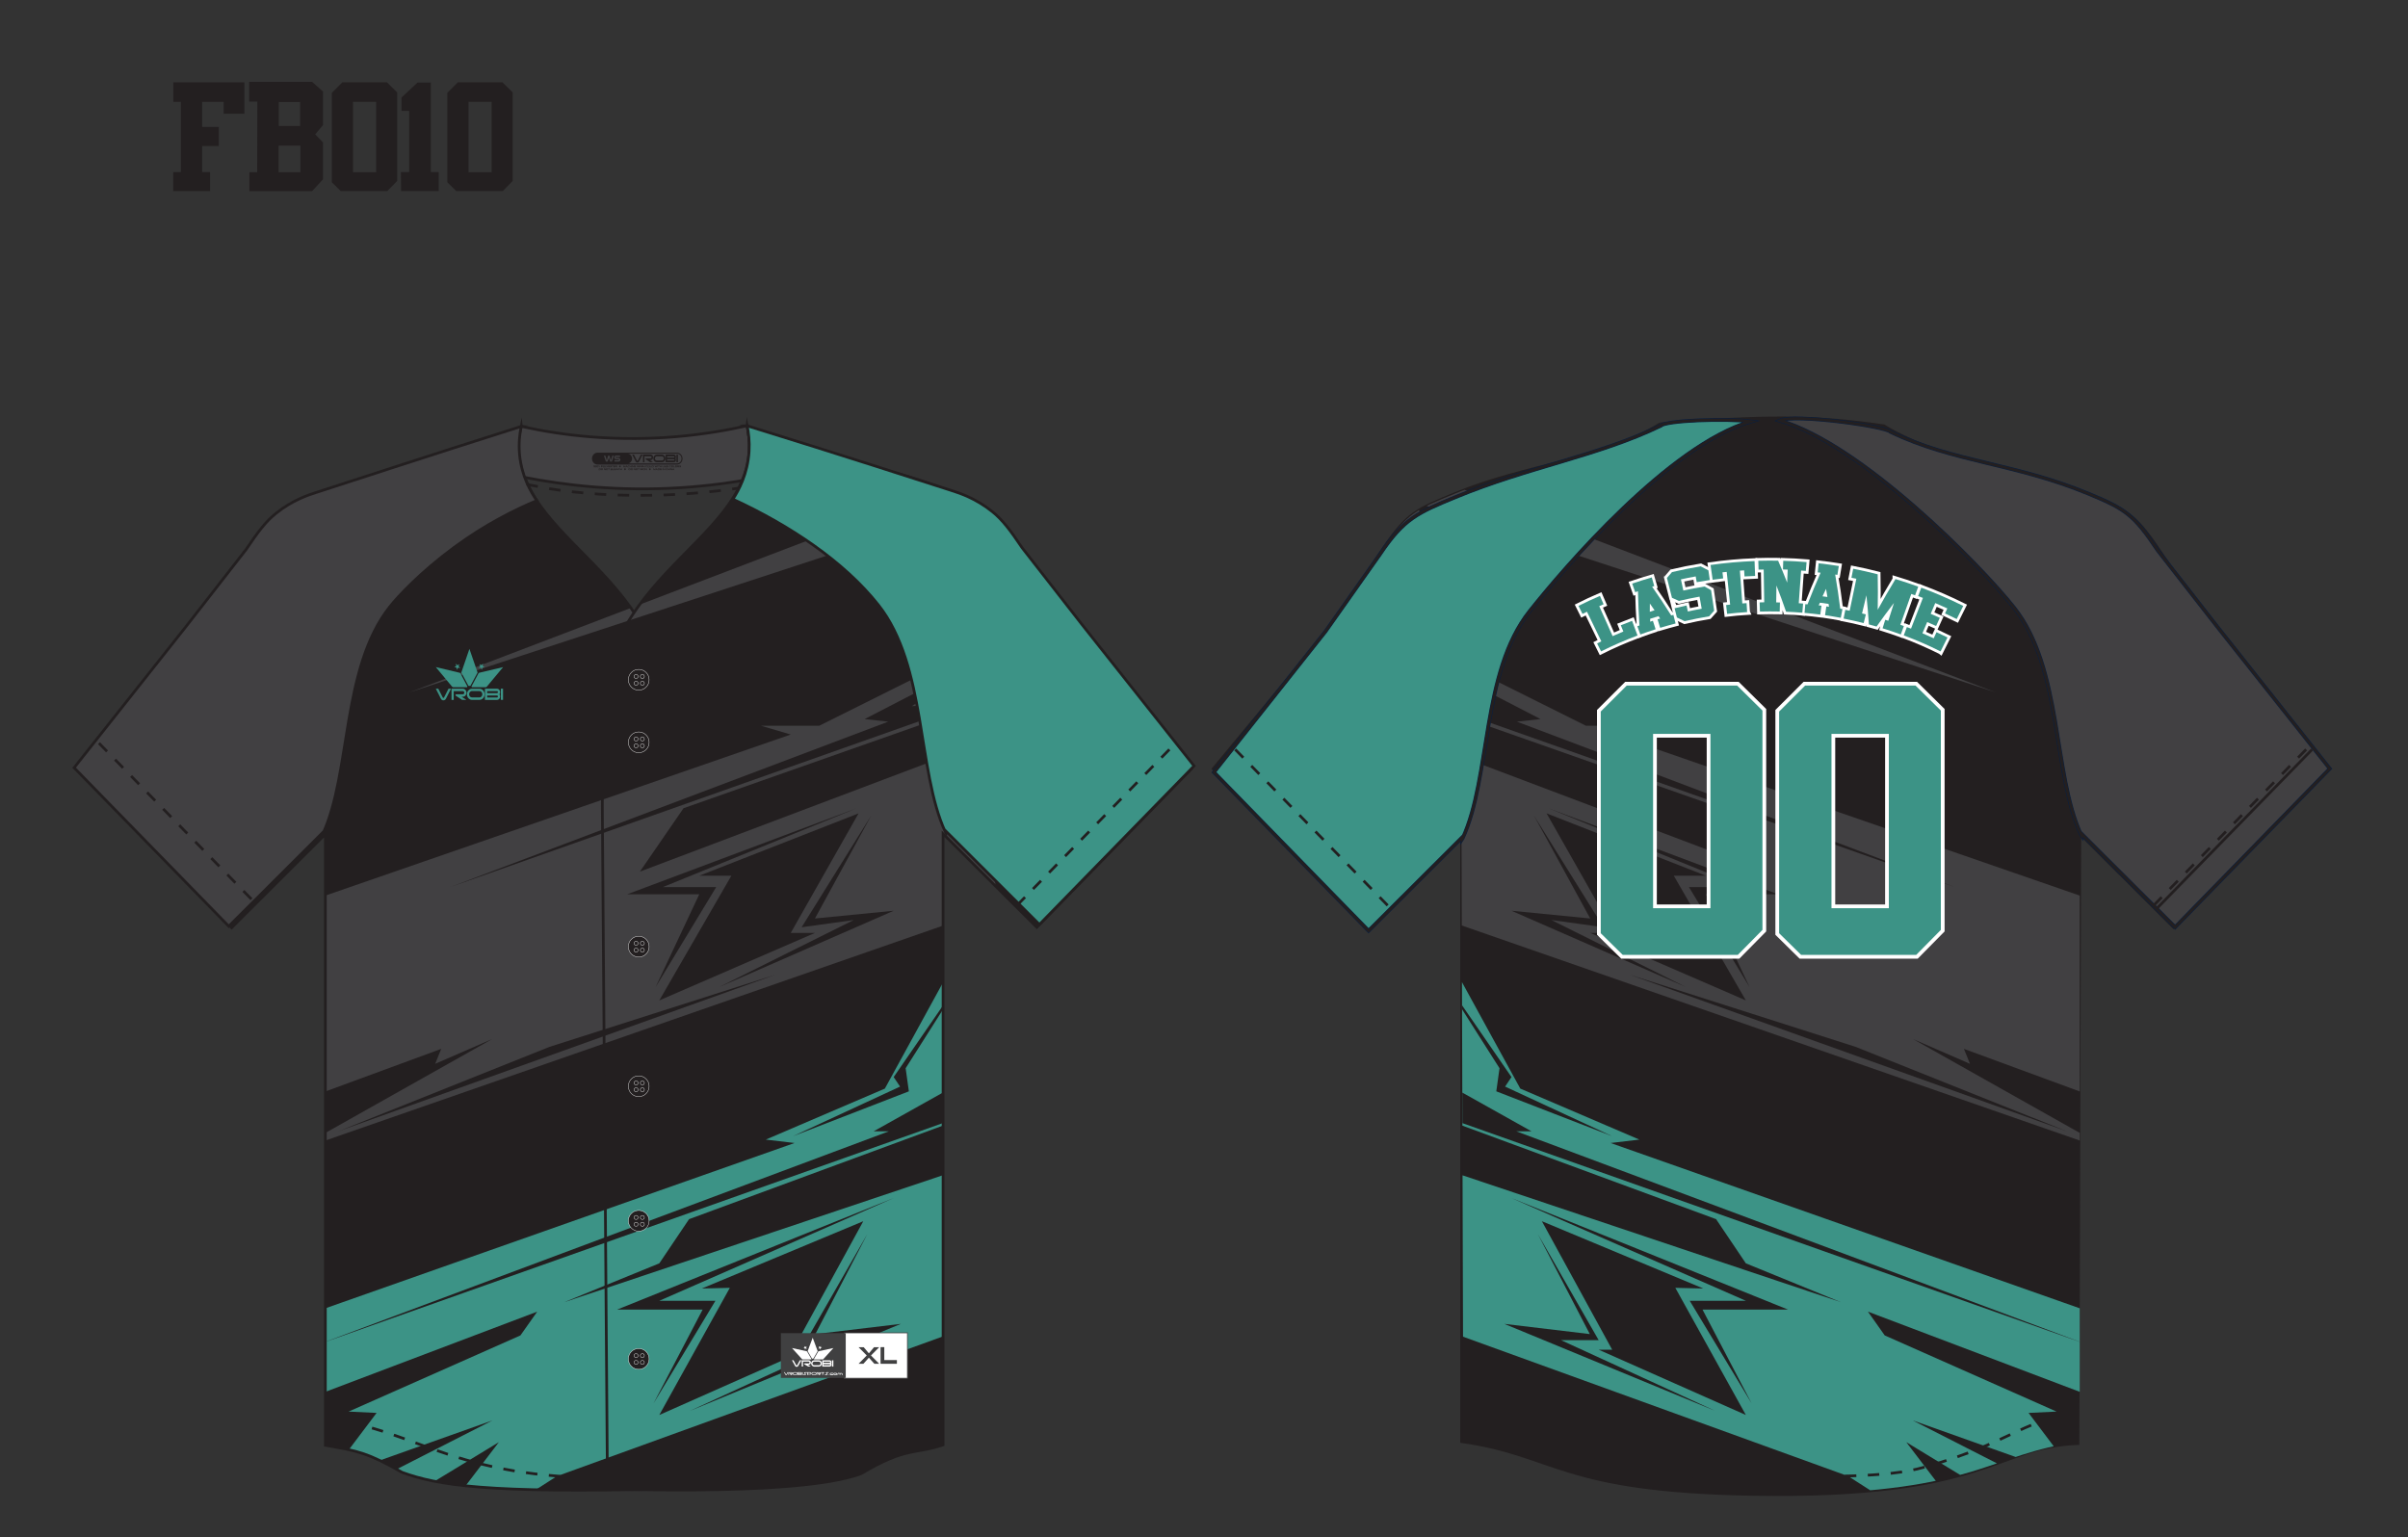 <?xml version="1.0" encoding="UTF-8"?><svg id="Page_Numbers" xmlns="http://www.w3.org/2000/svg" xmlns:xlink="http://www.w3.org/1999/xlink" viewBox="0 0 643.98 411.17"><rect x="0" y="0" width="643.98" height="411.17" fill="#333333" stroke="none"/><defs><style>.cls-1{stroke-width:1.5px;}.cls-1,.cls-2,.cls-3,.cls-4,.cls-5,.cls-6,.cls-7,.cls-8{stroke-miterlimit:22.93;}.cls-1,.cls-3,.cls-4,.cls-9,.cls-10{fill:#3c9386;}.cls-1,.cls-4,.cls-5{stroke:#fff;}.cls-11,.cls-12{fill:#fff;}.cls-13,.cls-14{fill:#404041;}.cls-2,.cls-3,.cls-6,.cls-7,.cls-8{stroke:#231f20;stroke-width:.73px;}.cls-2,.cls-5,.cls-15,.cls-16{fill:#231f20;}.cls-4{stroke-width:2px;}.cls-12{stroke-width:.21px;}.cls-12,.cls-17,.cls-14,.cls-10{stroke-miterlimit:10;}.cls-12,.cls-14{stroke:#404041;}.cls-18{clip-path:url(#clippath-2);}.cls-5{stroke-width:.1px;}.cls-19{clip-path:url(#clippath-1);}.cls-15,.cls-17,.cls-20,.cls-10{fill-rule:evenodd;}.cls-6,.cls-21,.cls-22,.cls-7{fill:none;}.cls-17,.cls-20,.cls-8,.cls-23{fill:#414042;}.cls-17,.cls-10{stroke:#081e3f;stroke-width:1px;}.cls-14{stroke-width:.82px;}.cls-24{clip-path:url(#clippath);}.cls-21{clip-rule:evenodd;}.cls-7{stroke-dasharray:0 0 3.07 3.07;}</style><clipPath id="clippath"><path class="cls-21" d="M139.41,113.99c-6.21,29.95,40.46,37.44,38.59,79.57l.14,22.16,.69,182.52c-48.49,1.27-62.03-1.01-71.28-4.41-9.09-5.14-11.61-5.72-20.54-7.24V223.13l-25.07,25.02-41.36-42.4,45.47-58.92c6.39-9.51,8.97-10.47,19.15-14.67,19.61-8.1,37.66-8.14,54.21-18.16Z"/></clipPath><clipPath id="clippath-1"><path class="cls-22" d="M503.09,113.37c-27.69-2.15-41.19-2.24-59.83,.52-16.54,10.02-34.6,10.06-54.21,18.16-10.18,4.2-12.76,5.16-19.15,14.67l-14.28,21.25-31.19,37.67,41.36,42.4,25.07-25.02,.49,163.09c22.26,.91,23.94,14.67,86.87,13.61,51.8-.87,52.68-10.54,77.97-14.12V223.02s25.07,25.02,25.07,25.02l41.36-42.4-31.19-37.67-14.28-21.25c-6.39-9.51-8.97-10.47-19.15-14.67-19.61-8.1-38.38-8.66-54.92-18.68Z"/></clipPath><clipPath id="clippath-2"><path class="cls-21" d="M199.81,113.88c6.21,29.95-40.46,37.44-38.59,79.57l-.14,22.16,1.38,182.67c48.49,1.27,62.72-2.21,67.84-4.11,12.12-7.23,14.36-5.12,21.91-7.69V223.02l25.07,25.02,41.36-42.4-45.47-58.92c-6.39-9.51-8.97-10.47-19.15-14.67-19.61-8.1-37.66-8.14-54.21-18.16Z"/></clipPath></defs><g><path class="cls-16" d="M56.18,51.11h-9.86v-5.08h2.05V27.24h-2.02v-5.22h19.01v8.39h-5.54v-3.17h-5.76v6.7h4.46v5.11h-4.46v6.98h2.12v5.08Z"/><path class="cls-16" d="M83.47,51.14h-16.78v-5.08h2.09l.04-18.9h-2.2v-5.26h16.85l2.92,2.59v8.96l-2.09,2.48,2.09,2.16v9.86l-2.92,3.17Zm-3.13-12.2h-5.83v7.13h5.83v-7.13Zm-.07-11.66h-5.72v6.41h5.72v-6.41Z"/><path class="cls-16" d="M91.13,51.11l-2.38-2.34V24.83l2.81-2.81h11.92l2.74,2.7v23.69l-2.66,2.7h-12.42Zm9.47-23.87h-6.19v18.83h6.19V27.24Z"/><path class="cls-16" d="M117.34,51.11h-10.08l-.04-5.08h2.2V29.65h-2.05v-3.56l4.28-4h3.56v23.94h2.12v5.08Z"/><path class="cls-16" d="M122.02,51.11l-2.38-2.34V24.83l2.81-2.81h11.92l2.74,2.7v23.69l-2.66,2.7h-12.42Zm9.47-23.87h-6.19v18.83h6.19V27.24Z"/></g><g><path class="cls-15" d="M139.41,113.99c-6.21,29.95,40.46,37.44,38.59,79.57l.14,22.16,.69,182.52c-48.49,1.27-62.03-1.01-71.28-4.41-9.09-5.14-11.61-5.72-20.54-7.24V223.13l-25.07,25.02-41.36-42.4,45.47-58.92c6.39-9.51,8.97-10.47,19.15-14.67,19.61-8.1,37.66-8.14,54.21-18.16Z"/><g class="cls-24"><g><polygon class="cls-23" points="109.58 185.17 270.75 123.7 279.5 129.49 109.58 185.17"/><polygon class="cls-23" points="277.39 112.95 273.99 117.22 242.08 177.18 247.26 180.07 219.08 194.13 206.44 194.13 203.53 194.13 211.47 196.47 55.8 250.36 55.8 303.43 118 280.55 116.38 284.55 131.61 277.93 57.91 319.42 82.21 306.74 266.38 242.65 264.92 197.71 171.13 233.14 182.8 216.18 272.86 184.48 283.22 125.91 277.39 112.95"/><polygon class="cls-16" points="264.27 175.25 243.86 188.89 260.55 187.72 120.43 237.27 237.54 193.03 231.23 192.34 264.27 175.25"/><polygon class="cls-16" points="207.42 260.7 90.47 302.6 147 280 207.42 260.7"/><polygon class="cls-11" points="229.12 216.18 167.73 239.2 187.01 239.2 175.34 264.01 191.54 237.27 177.29 237.27 229.12 216.18"/><polygon class="cls-11" points="233.01 218.11 217.94 245.68 239 243.61 192.35 264.01 228.31 246.09 214.38 248.02 233.01 218.11"/><polygon class="cls-16" points="187.01 234.24 229.61 217.56 211.47 249.54 217.94 249.54 176.32 267.59 195.59 234.24 187.01 234.24"/><polygon class="cls-9" points="60.74 361.75 79.34 352.65 212.49 305.73 204.8 304.82 236.64 291.18 255.67 256.45 254.81 300.1 184.28 326.1 176.32 337.92 150.94 348.29 272.98 307.37 271.48 350.47 148.94 394.85 104.99 423.04 133.41 385.75 92.16 410.85 67.15 412.85 131.7 379.93 30.39 415.94 93.44 387.57 100.71 377.93 93.23 377.57 139.18 357.2 143.67 350.84 13.51 400.12 60.74 361.75"/><polygon class="cls-16" points="263.79 285.73 233.65 302.6 237.71 302.6 85.75 359.38 261.22 297.19 263.79 285.73"/><polygon class="cls-16" points="260.8 256.45 239 288.09 240.71 290.64 212.07 303.91 243.06 291.91 242.2 285.73 260.8 256.45"/><polygon class="cls-16" points="187.7 344.65 230.87 326.65 212.07 361.02 215.68 361.02 176.32 378.48 195.18 344.47 187.7 344.65"/><polygon class="cls-16" points="239 320.46 165.04 350.29 187.91 350.29 174.77 375.39 191.33 347.93 176.32 347.93 239 320.46"/><polygon class="cls-16" points="231.94 330.1 218.05 356.84 240.92 354.11 184.49 377.39 225.74 358.47 215.68 358.47 231.94 330.1"/></g></g><path class="cls-6" d="M139.41,113.99c-6.21,29.95,40.46,37.44,38.59,79.57l.14,22.16,.69,182.52c-48.49,1.27-62.03-1.01-71.28-4.41-9.09-5.14-11.61-5.72-20.54-7.24V223.13l-25.07,25.02-41.36-42.4,45.47-58.92c6.39-9.51,8.97-10.47,19.15-14.67,19.61-8.1,37.66-8.14,54.21-18.16Z"/><path class="cls-2" d="M443.98,113.37c27.69-2.15,41.19-2.24,59.83,.52,16.54,10.02,34.6,10.06,54.21,18.16,10.18,4.2,12.76,5.16,19.15,14.67l14.28,21.25,31.19,37.67-41.36,42.4-25.07-25.02-.49,163.09c-22.26,.91-23.94,14.67-86.87,13.61-51.8-.87-52.68-10.54-77.97-14.12V223.02l-25.07,25.02-41.36-42.4,31.19-37.67,14.28-21.25c6.39-9.51,8.97-10.47,19.15-14.67,19.61-8.1,38.38-8.66,54.92-18.68Z"/><g class="cls-19"><g><polygon class="cls-23" points="533.64 185.17 372.47 123.7 363.72 129.49 533.64 185.17"/><polygon class="cls-23" points="365.83 112.95 369.23 117.22 401.14 177.18 395.96 180.07 424.14 194.13 436.78 194.13 439.69 194.13 431.75 196.47 587.42 250.36 587.42 303.43 525.22 280.55 526.84 284.55 511.61 277.93 585.31 319.42 561.01 306.74 376.84 242.65 378.3 197.71 472.09 233.14 460.42 216.18 370.36 184.48 360 125.91 365.83 112.95"/><polygon class="cls-16" points="378.95 175.25 399.36 188.89 382.67 187.72 522.79 237.27 405.68 193.03 411.99 192.34 378.95 175.25"/><polygon class="cls-16" points="435.8 260.7 552.75 302.6 496.22 280 435.8 260.7"/><polygon class="cls-16" points="414.1 216.18 475.49 239.2 456.21 239.2 467.88 264.01 451.68 237.27 465.93 237.27 414.1 216.18"/><polygon class="cls-16" points="410.21 218.11 425.28 245.68 404.22 243.61 450.87 264.01 414.91 246.09 428.84 248.02 410.21 218.11"/><polygon class="cls-16" points="456.21 234.24 413.61 217.56 431.75 249.54 425.28 249.54 466.9 267.59 447.63 234.24 456.21 234.24"/><polygon class="cls-9" points="582.48 361.75 563.88 352.65 430.73 305.73 438.42 304.82 406.58 291.18 387.55 256.45 388.41 300.1 458.94 326.1 466.9 337.92 492.28 348.29 370.24 307.37 371.74 350.47 494.28 394.85 538.23 423.04 509.81 385.75 551.06 410.85 576.07 412.85 511.52 379.93 612.83 415.94 549.78 387.57 542.51 377.93 549.99 377.57 504.04 357.2 499.55 350.84 629.71 400.12 582.48 361.75"/><polygon class="cls-16" points="379.43 285.73 409.57 302.6 405.51 302.6 557.47 359.38 382 297.19 379.43 285.73"/><polygon class="cls-16" points="382.42 256.45 404.22 288.09 402.51 290.64 431.15 303.91 400.16 291.91 401.02 285.73 382.42 256.45"/><polygon class="cls-16" points="455.52 344.65 412.35 326.65 431.15 361.02 427.54 361.02 466.9 378.48 448.04 344.47 455.52 344.65"/><polygon class="cls-16" points="404.22 320.46 478.18 350.29 455.31 350.29 468.45 375.39 451.89 347.93 466.9 347.93 404.22 320.46"/><polygon class="cls-16" points="411.28 330.1 425.17 356.84 402.3 354.11 458.73 377.39 417.48 358.47 427.54 358.47 411.28 330.1"/></g></g><path class="cls-15" d="M199.81,113.88c6.21,29.95-40.46,37.44-38.59,79.57l-.14,22.16,1.38,182.67c48.49,1.27,62.72-2.21,67.84-4.11,12.12-7.23,14.36-5.12,21.91-7.69V223.02l25.07,25.02,41.36-42.4-45.47-58.92c-6.39-9.51-8.97-10.47-19.15-14.67-19.61-8.1-37.66-8.14-54.21-18.16Z"/><g class="cls-18"><g><polygon class="cls-23" points="30.37 89.82 71.97 187.72 139.23 163.24 141.17 162.71 141.17 165.74 173.4 127.83 152.83 147.41 143.6 159.26 143.11 155.81 72.16 182.97 72.16 180.9 72.33 179.66 144.41 152.78 165.14 125.22 165.3 102.2 72.16 102.06 30.37 89.82"/><polygon class="cls-11" points="181.5 119.29 173.4 127.83 152.83 147.41 143.6 159.26 143.11 155.81 72.16 182.97 72.33 179.66 144.41 152.78 152.25 142.35 165.14 125.22 181.5 119.29"/><polygon class="cls-23" points="109.58 185.17 270.75 123.7 279.5 129.49 109.58 185.17"/><polygon class="cls-23" points="277.39 112.95 273.99 117.22 242.08 177.18 247.26 180.07 219.08 194.13 206.44 194.13 203.53 194.13 211.47 196.47 55.8 250.36 55.8 303.43 118 280.55 116.38 284.55 131.61 277.93 57.91 319.42 82.21 306.74 266.38 242.65 264.92 197.71 171.13 233.14 182.8 216.18 272.86 184.48 283.22 125.91 277.39 112.95"/><polygon class="cls-16" points="264.27 175.25 243.86 188.89 260.55 187.72 120.43 237.27 237.54 193.03 231.23 192.34 264.27 175.25"/><polygon class="cls-16" points="207.42 260.7 90.47 302.6 147 280 207.42 260.7"/><polygon class="cls-16" points="229.12 216.18 167.73 239.2 187.01 239.2 175.34 264.01 191.54 237.27 177.29 237.27 229.12 216.18"/><polygon class="cls-16" points="233.01 218.11 217.94 245.68 239 243.61 192.35 264.01 228.31 246.09 214.38 248.02 233.01 218.11"/><polygon class="cls-16" points="187.01 234.24 229.61 217.56 211.47 249.54 217.94 249.54 176.32 267.59 195.59 234.24 187.01 234.24"/><polygon class="cls-9" points="60.74 361.75 79.34 352.65 212.49 305.73 204.8 304.82 236.64 291.18 255.67 256.45 254.81 300.1 184.28 326.1 176.32 337.92 150.94 348.29 272.98 307.37 271.48 350.47 148.94 394.85 104.99 423.04 133.41 385.75 92.16 410.85 67.15 412.85 131.7 379.93 30.39 415.94 93.44 387.57 100.71 377.93 93.23 377.57 139.18 357.2 143.67 350.84 13.51 400.12 60.74 361.75"/><polygon class="cls-16" points="263.79 285.73 233.65 302.6 237.71 302.6 85.75 359.38 261.22 297.19 263.79 285.73"/><polygon class="cls-16" points="260.8 256.45 239 288.09 240.71 290.64 212.07 303.91 243.06 291.91 242.2 285.73 260.8 256.45"/><polygon class="cls-16" points="187.7 344.65 230.87 326.65 212.07 361.02 215.68 361.02 176.32 378.48 195.18 344.47 187.7 344.65"/><polygon class="cls-16" points="239 320.46 165.04 350.29 187.91 350.29 174.77 375.39 191.33 347.93 176.32 347.93 239 320.46"/><polygon class="cls-16" points="231.94 330.1 218.05 356.84 240.92 354.11 184.49 377.39 225.74 358.47 215.68 358.47 231.94 330.1"/></g></g><path class="cls-20" d="M139.27,113.88s29.4,7.89,60.55,0l2.13,14.05s-31.96,6.97-64.02-.79l-.85-8.32,2.19-4.94Z"/><path class="cls-6" d="M139.4,114.05c5.54,1.23,11.72,2.24,18.46,2.79,16.66,1.37,31.03-.51,41.95-2.96l2.13,14.05c-6.04,1.15-12.73,2.06-19.99,2.52-16.35,1.03-30.61-.58-41.91-2.81-.62-2.66-1.23-5.32-1.85-7.97,.4-1.87,.8-3.74,1.2-5.61Z"/><path class="cls-8" d="M139.4,114.05c-.41,1.91-.73,4.48-.46,7.47,.54,5.95,3.13,10.25,4.63,12.37-5.86,2.45-13.74,6.35-22.12,12.52-8.98,6.62-15.04,13.14-17.21,15.88-12.95,16.37-10.32,44.28-17.89,60.7l-.1,.15v-.41l-25.07,25.02-41.36-42.4,29.85-37.67,16.14-20.69c3.2-4.77,5.32-7.53,7.92-9.62,4.47-3.61,8.83-5,10.72-5.61,9.24-2.97,28.88-9.44,54.96-17.71Z"/><path class="cls-15" d="M201.95,114.82c1.67,8.06-1.92,12.79-5.93,18.7,15.18,7.01,29.71,16.67,38.9,28.29,12.95,16.37,10.32,44.28,17.89,60.7l.1,.15v-.41l25.07,25.02,41.36-42.4-29.85-37.67-16.14-20.69c-6.39-9.51-8.45-11.03-18.63-15.23-19.61-8.1-36.05-8.42-52.77-16.46Z"/><path class="cls-17" d="M505.67,115.54c-1.3-1.51-25.71-4.92-29.72-3.06,21.78,6.29,53.49,38.44,62.69,50.06,12.95,16.37,10.32,44.28,17.89,60.7l.1,.15v-.41l25.07,25.02,41.36-42.4-29.85-37.67-16.14-20.69c-6.39-9.51-8.45-11.03-18.63-15.23-19.61-8.1-36.05-8.42-52.77-16.46Z"/><path class="cls-10" d="M444.02,113.93c1.3-1.51,17.67-2.05,24.21-1.21-21.78,6.29-49.97,39.16-59.17,50.78-12.95,16.37-10.32,44.28-17.89,60.7l-.1,.15v-.41l-25.07,25.02-41.36-42.4,29.85-37.67,14.6-20.69c6.39-9.51,10-11.03,20.17-15.23,19.61-8.1,38.03-10.99,54.76-19.03Z"/><path class="cls-6" d="M199.81,113.88c6.21,29.95-40.46,37.44-38.59,79.57l-.14,22.16,1.38,182.67c48.49,1.27,62.72-2.21,67.84-4.11,12.12-7.23,14.36-5.12,21.91-7.69V223.02l25.07,25.02,41.36-42.4-45.47-58.92c-6.39-9.51-8.97-10.47-19.15-14.67-19.61-8.1-37.66-8.14-54.21-18.16Z"/><path class="cls-3" d="M199.81,113.88c.39,1.83,.68,4.16,.52,6.85-.36,6.03-2.81,10.49-4.32,12.79,15.18,7.01,29.71,16.67,38.9,28.29,12.95,16.37,10.32,44.28,17.89,60.7l.1,.15v-.41l25.07,25.02,41.36-42.4-29.85-37.67-16.14-20.69c-3.2-4.77-5.32-7.53-7.92-9.62-4.46-3.6-8.81-4.99-10.72-5.61-9.67-3.11-29.19-9.44-54.91-17.4Z"/><line class="cls-7" x1="271.97" y1="242.18" x2="313.61" y2="199.56"/><path class="cls-7" d="M140.84,129.5s22.79,6.03,56.92,1.04"/><path class="cls-6" d="M444.02,113.93c1.3-1.51,17.67-2.05,24.21-1.21-21.78,6.29-49.97,39.16-59.17,50.78-12.95,16.37-10.32,44.28-17.89,60.7l-.1,.15v-.41l-25.07,25.02-41.36-42.4,29.85-37.67,14.6-20.69c6.39-9.51,10-11.03,20.17-15.23,19.61-8.1,38.03-10.99,54.76-19.03Z"/><path class="cls-6" d="M505.67,115.54c-1.3-1.51-25.71-4.92-29.72-3.06,21.78,6.29,53.49,38.44,62.69,50.06,12.95,16.37,10.32,44.28,17.89,60.7l.1,.15v-.41l25.07,25.02,41.36-42.4-29.85-37.67-16.14-20.69c-6.39-9.51-8.45-11.03-18.63-15.23-19.61-8.1-36.05-8.42-52.77-16.46Z"/><path class="cls-7" d="M391.11,379.53c24.98,2.88,34.25,17.25,81.85,15.65,14.8-.5,31.32,.31,41.76-2.77,24.1-6.69,28.21-14.27,41.32-13.54"/><line class="cls-6" x1="576.79" y1="243.01" x2="618.35" y2="200.46"/><line class="cls-7" x1="575.97" y1="242.18" x2="617.61" y2="199.56"/><line class="cls-7" x1="371.11" y1="242.18" x2="329.89" y2="200"/><line class="cls-7" x1="67.24" y1="240.51" x2="25.6" y2="197.89"/><g><path class="cls-9" d="M128.19,177.61s.02,.01,.03,.02c.17,.1,.33,.2,.5,.3,.01,0,.02,0,.03,0,.14-.14,.29-.28,.43-.43,0,0,0,0,.01-.01,0,.03,0,.05-.01,.07-.04,.19-.07,.38-.11,.57,0,.01,0,.02,.01,.02,.17,.1,.34,.21,.51,.31,0,0,0,0,.01,0h0s0,0-.01,0c-.19,.02-.39,.05-.58,.07-.01,0-.02,0-.02,.02-.04,.21-.08,.41-.12,.62,0,0,0,0,0,.02,0,0,0-.01,0-.02-.08-.19-.16-.39-.24-.58,0,0,0-.01-.02-.01-.19,.02-.37,.05-.56,.07-.01,0-.03,0-.04,0,.03-.03,.05-.05,.07-.07,.12-.12,.25-.25,.37-.37,0,0,0-.01,0-.02-.08-.2-.16-.39-.25-.59,0,0,0,0,0-.01"/><path class="cls-9" d="M122.9,177.63s-.02,.01-.03,.02c-.16,.1-.33,.2-.5,.3-.01,0-.02,0-.03,0-.14-.14-.29-.28-.43-.43,0,0,0,0-.01-.01,0,.03,0,.05,.01,.07,.04,.19,.07,.38,.11,.57,0,.01,0,.02-.01,.02-.17,.1-.34,.21-.51,.31,0,0,0,0-.01,0h0s0,0,.01,0c.19,.02,.39,.05,.58,.07,.01,0,.02,0,.02,.02,.04,.21,.08,.41,.12,.62,0,0,0,0,0,.02,0,0,0-.01,0-.02,.08-.19,.16-.39,.24-.58,0,0,0-.01,.02-.01,.19,.02,.37,.05,.56,.07,.01,0,.03,0,.04,0-.03-.03-.05-.05-.07-.07-.12-.12-.25-.25-.37-.37,0,0,0-.01,0-.02,.08-.2,.16-.39,.25-.59,0,0,0,0,0-.01"/><path class="cls-9" d="M117.21,184.21l1.2,2.36c.04,.07,.1,.11,.17,.11,.08,0,.13-.03,.17-.11l1.2-2.36h.67l-1.36,2.68c-.08,.15-.18,.26-.3,.33-.12,.07-.25,.11-.38,.11s-.26-.04-.38-.11c-.12-.07-.22-.18-.29-.33l-1.36-2.68h.67Z"/><path class="cls-9" d="M122,185.71h1.78c.1,0,.19-.04,.27-.12,.07-.08,.11-.18,.11-.3s-.04-.22-.11-.3c-.07-.08-.16-.12-.27-.12h-2.44v2.34h-.59v-2.99h3.03c.13,0,.26,.02,.38,.08,.12,.06,.22,.13,.31,.23,.09,.1,.16,.21,.21,.34,.05,.13,.08,.27,.08,.42s-.02,.29-.08,.42c-.05,.13-.12,.24-.21,.34-.09,.1-.19,.17-.31,.23-.12,.06-.24,.08-.38,.08h-.35l1.29,.84h-1.15l-1.67-1.1s-.07-.06-.08-.11c-.01-.04-.01-.09,0-.13,0-.04,.03-.08,.06-.11,.03-.03,.07-.05,.12-.05"/><path class="cls-9" d="M126.22,187.2c-.19,0-.36-.04-.52-.12-.16-.08-.31-.19-.43-.32-.12-.14-.22-.29-.29-.47-.07-.18-.11-.37-.11-.58s.04-.4,.11-.58c.07-.18,.17-.34,.29-.47,.12-.13,.27-.24,.43-.32,.16-.08,.34-.12,.52-.12h2.01c.19,0,.36,.04,.53,.12,.16,.08,.31,.19,.43,.32,.12,.13,.22,.29,.29,.47,.07,.18,.11,.38,.11,.58s-.04,.4-.11,.58c-.07,.18-.17,.34-.29,.47-.12,.14-.27,.24-.43,.32-.16,.08-.34,.12-.53,.12h-2.01Zm2.01-.65c.11,0,.2-.02,.3-.07,.09-.04,.17-.1,.24-.18,.07-.08,.12-.17,.16-.27,.04-.1,.06-.21,.06-.33s-.02-.23-.06-.33c-.04-.1-.09-.19-.16-.27-.07-.08-.15-.14-.24-.18-.09-.04-.19-.07-.3-.07h-2.01c-.11,0-.2,.02-.3,.07-.09,.04-.17,.1-.24,.18-.07,.08-.12,.17-.16,.27-.04,.1-.06,.21-.06,.33s.02,.23,.06,.33c.04,.1,.09,.19,.16,.27,.07,.08,.15,.14,.24,.18,.09,.04,.19,.07,.3,.07h2.01Z"/><path class="cls-9" d="M133.56,185.71c.11,.15,.17,.31,.18,.48s0,.34-.07,.49c-.06,.15-.16,.27-.29,.38-.13,.1-.28,.15-.46,.15h-3.23v-2.99h3.23c.18,0,.33,.05,.46,.15,.13,.1,.22,.23,.29,.38,.06,.15,.09,.31,.07,.49-.01,.17-.08,.33-.18,.48m-3.27-.33h2.64c.08,0,.13-.03,.17-.08,.04-.05,.06-.11,.06-.18s-.02-.12-.06-.18c-.04-.05-.09-.08-.17-.08h-2.64v.51Zm0,1.17h2.64c.08,0,.13-.03,.17-.08,.04-.05,.06-.11,.06-.18s-.02-.13-.06-.18c-.04-.05-.09-.08-.17-.08h-2.64v.51Z"/><rect class="cls-9" x="133.94" y="184.21" width=".59" height="2.99"/><polygon class="cls-9" points="124.91 183.81 121.15 183.81 120.95 183.72 116.54 178.43 122.97 179.96 123.11 180.07 125.01 183.63 124.91 183.81"/><polygon class="cls-9" points="125.81 183.45 125.28 183.45 123.37 179.89 125.54 173.56 127.72 179.89 125.81 183.45"/><polygon class="cls-9" points="126.18 183.81 126.08 183.63 127.98 180.07 128.12 179.96 134.55 178.44 130.14 183.73 129.94 183.82 126.18 183.81"/></g><g><g><path class="cls-16" d="M159.79,124.26h21.27c.81,0,1.47-.71,1.47-1.59s-.66-1.59-1.47-1.59h-21.27c-.81,0-1.47,.71-1.47,1.59s.66,1.59,1.47,1.59Zm8.12-2.9h13.15c.66,0,1.2,.59,1.2,1.3s-.54,1.3-1.2,1.3h-13.15c.62-.04,1.13-.61,1.13-1.3s-.5-1.26-1.13-1.3Z"/><path class="cls-16" d="M170.2,123.65c.08,.05,.17,.07,.26,.07s.18-.02,.26-.07c.08-.05,.15-.12,.2-.23l.92-1.82h-.45l-.81,1.6c-.03,.05-.07,.08-.12,.08-.05,0-.09-.03-.12-.08l-.81-1.6h-.46l.92,1.82c.05,.1,.12,.18,.2,.23Z"/><path class="cls-16" d="M172.34,122.05h1.66c.07,0,.13,.03,.18,.08,.05,.06,.08,.12,.08,.2s-.02,.15-.08,.2c-.05,.06-.11,.08-.18,.08h-1.21s-.06,.01-.08,.03c-.02,.02-.04,.05-.04,.08,0,.03,0,.06,0,.09,0,.03,.03,.06,.06,.07l1.14,.75h.78l-.87-.57h.23c.09,0,.18-.02,.26-.06,.08-.04,.15-.09,.21-.16,.06-.07,.11-.14,.14-.23,.03-.09,.05-.18,.05-.29s-.02-.2-.05-.29c-.03-.09-.08-.17-.14-.23-.06-.07-.13-.12-.21-.16-.08-.04-.17-.06-.26-.06h-2.06v2.04h.4v-1.59Z"/><path class="cls-16" d="M175.01,123.34c.08,.09,.18,.17,.29,.22,.11,.05,.23,.08,.36,.08h1.37c.13,0,.25-.03,.36-.08,.11-.05,.21-.13,.29-.22,.08-.09,.15-.2,.2-.32,.05-.12,.07-.25,.07-.39s-.02-.27-.07-.4c-.05-.12-.11-.23-.2-.32-.08-.09-.18-.16-.29-.22-.11-.05-.23-.08-.36-.08h-1.37c-.13,0-.25,.03-.36,.08-.11,.05-.21,.13-.29,.22-.08,.09-.15,.2-.2,.32-.05,.12-.07,.26-.07,.4s.02,.27,.07,.39c.05,.12,.11,.23,.2,.32Zm.17-.94c.03-.07,.06-.13,.11-.18,.05-.05,.1-.09,.16-.12,.06-.03,.13-.04,.2-.04h1.37c.07,0,.14,.01,.2,.04,.06,.03,.12,.07,.16,.12,.05,.05,.08,.11,.11,.18,.03,.07,.04,.14,.04,.22s-.01,.15-.04,.22c-.03,.07-.06,.13-.11,.18-.05,.05-.1,.09-.16,.12-.06,.03-.13,.04-.2,.04h-1.37c-.07,0-.14-.01-.2-.04-.06-.03-.12-.07-.16-.12-.05-.05-.08-.11-.11-.18-.03-.07-.04-.14-.04-.22s.01-.15,.04-.22Z"/><path class="cls-16" d="M180.52,123.53c.09-.07,.15-.15,.19-.26,.04-.1,.06-.21,.05-.33,0-.12-.05-.23-.13-.33,.07-.1,.12-.21,.13-.33,.01-.12,0-.23-.05-.33-.04-.1-.11-.19-.19-.26-.09-.07-.19-.1-.31-.1h-2.19v2.03h2.19c.12,0,.22-.03,.31-.1Zm-2.1-1.48h1.79c.05,0,.09,.02,.12,.05,.03,.04,.04,.08,.04,.12s-.01,.08-.04,.12c-.03,.04-.06,.05-.12,.05h-1.79v-.35Zm0,.79h1.79c.05,0,.09,.02,.12,.05,.03,.04,.04,.08,.04,.12s-.01,.09-.04,.12c-.03,.04-.06,.05-.12,.05h-1.79v-.35Z"/><rect class="cls-16" x="180.9" y="121.61" width=".4" height="2.03"/><path class="cls-16" d="M158.69,124.58l.05,.08s.03-.02,.04-.03c.01,0,.02-.01,.02-.02,0,.01,0,.03,0,.04v.33h.1v-.47h-.13l-.08,.07Z"/><path class="cls-16" d="M159.42,124.55s-.03-.02-.04-.03c-.02,0-.03-.01-.05-.01h-.24s-.03,0-.05,.01c-.02,0-.03,.02-.04,.03-.01,.01-.02,.03-.03,.05,0,.02-.01,.04-.01,.06v.19s0,.04,.01,.05c0,.02,.02,.03,.03,.04,.01,.01,.03,.02,.04,.03,.02,0,.03,.01,.05,.01h.24s.03,0,.05-.01c.02,0,.03-.02,.04-.03,.01-.01,.02-.03,.03-.04,0-.02,.01-.04,.01-.05v-.19s0-.04-.01-.05c0-.02-.02-.03-.03-.04Zm-.06,.28s0,.02,0,.03c0,0-.01,.01-.02,.01h-.24s-.02,0-.02-.01c0,0,0-.02,0-.03v-.19s0-.02,0-.03c0,0,.01-.01,.02-.01h.24s.02,0,.02,.01c0,0,0,.02,0,.03v.19Z"/><path class="cls-16" d="M159.97,124.55s-.03-.02-.04-.03c-.02,0-.03-.01-.05-.01h-.24s-.03,0-.05,.01c-.02,0-.03,.02-.04,.03-.01,.01-.02,.03-.03,.05,0,.02-.01,.04-.01,.06v.19s0,.04,0,.05c0,.02,.02,.03,.03,.04,.01,.01,.03,.02,.04,.03,.02,0,.03,.01,.05,.01h.24s.03,0,.05-.01c.02,0,.03-.02,.04-.03,.01-.01,.02-.03,.03-.04,0-.02,.01-.04,.01-.05v-.19s0-.04-.01-.05-.02-.03-.03-.04Zm-.06,.28s0,.02,0,.03c0,0-.01,.01-.02,.01h-.24s-.02,0-.02-.01c0,0,0-.02,0-.03v-.19s0-.02,0-.03,.01-.01,.02-.01h.24s.02,0,.02,.01,0,.02,0,.03v.19Z"/><path class="cls-16" d="M160.37,124.76s-.03,0-.04,.02c-.01,.01-.02,.03-.02,.05v.09s0,.03,.02,.05c.01,.01,.03,.02,.04,.02h.05s.03,0,.04-.02c.01-.01,.02-.03,.02-.05v-.09s0-.03-.02-.05c-.01-.01-.03-.02-.04-.02h-.05Zm.06,.15s0,.02-.01,.02h-.05s-.01,0-.01-.02v-.09s0-.01,.01-.01h.05s.01,0,.01,.01v.09Z"/><polygon class="cls-16" points="160.45 124.51 160.39 124.51 160.11 124.98 160.16 124.98 160.45 124.51"/><path class="cls-16" d="M160.18,124.72s.03,0,.04-.02c.01-.01,.02-.03,.02-.05v-.09s0-.03-.02-.05c-.01-.01-.03-.02-.04-.02h-.05s-.03,0-.04,.02c-.01,.01-.02,.03-.02,.05v.09s0,.03,.02,.05c.01,.01,.03,.02,.04,.02h.05Zm-.06-.15s0-.02,.01-.02h.05s.01,0,.01,.02v.09s0,.02-.01,.02h-.05s-.01,0-.01-.02v-.09Z"/><path class="cls-16" d="M161.13,124.52s-.03-.01-.05-.01h-.35v.47h.1v-.14h.25s.03,0,.05-.01c.02,0,.03-.02,.04-.03,.01-.01,.02-.03,.03-.05,0-.02,0-.03,0-.05v-.05s0-.04,0-.05c0-.02-.02-.03-.03-.04-.01-.01-.03-.02-.04-.03Zm-.02,.18s0,.02-.01,.02c0,0-.01,.01-.02,.01h-.25v-.12h.25s.02,0,.02,.01c0,0,.01,.02,.01,.03v.05Z"/><path class="cls-16" d="M161.69,124.97s.03-.02,.04-.03c.01-.01,.02-.03,.03-.04,0-.02,0-.04,0-.05v-.19s0-.04-.01-.05c0-.02-.02-.03-.03-.04-.01-.01-.03-.02-.04-.03-.02,0-.03-.01-.05-.01h-.26s-.03,0-.05,.01c-.02,0-.03,.02-.04,.03-.01,.01-.02,.03-.03,.05,0,.02,0,.04,0,.06v.19s0,.04,0,.05c0,.02,.02,.03,.03,.04,.01,.01,.03,.02,.04,.03,.02,0,.03,.01,.05,.01h.26s.03,0,.05-.01Zm-.31-.09s-.02,0-.02-.01c0,0,0-.02,0-.03v-.19s0-.02,0-.03c0,0,.01-.01,.02-.01h.26s.02,0,.02,.01c0,0,0,.02,0,.03v.19s0,.02,0,.03c0,0-.01,.01-.02,.01h-.26Z"/><polygon class="cls-16" points="161.82 124.51 161.82 124.98 162.25 124.98 162.25 124.87 161.92 124.87 161.92 124.51 161.82 124.51"/><polygon class="cls-16" points="162.42 124.98 162.42 124.83 162.62 124.51 162.51 124.51 162.37 124.74 162.24 124.51 162.13 124.51 162.32 124.82 162.32 124.98 162.42 124.98"/><polygon class="cls-16" points="162.64 124.98 163.07 124.98 163.07 124.87 162.73 124.87 162.73 124.79 163.06 124.79 163.06 124.69 162.73 124.69 162.73 124.61 163.07 124.61 163.07 124.51 162.64 124.51 162.64 124.98"/><path class="cls-16" d="M163.44,124.87h-.31v.1h.3s.04,0,.06,0c.02,0,.04-.02,.05-.03,.01-.01,.03-.03,.03-.04,0-.02,.01-.04,.01-.06,0-.02,0-.04-.01-.06,0-.02-.02-.03-.03-.05-.01-.01-.03-.02-.05-.03-.02,0-.04-.01-.07-.01h-.17s-.02,0-.03-.01c0,0-.01-.02-.01-.03s0-.02,.01-.03c0,0,.02-.01,.03-.01h.31v-.1h-.3s-.04,0-.06,0c-.02,0-.04,.02-.05,.03-.01,.01-.03,.03-.03,.04,0,.02-.01,.04-.01,.06,0,.02,0,.04,.01,.06,0,.02,.02,.03,.03,.05,.01,.01,.03,.02,.05,.03,.02,0,.04,0,.06,0h.17s.02,0,.03,.01c0,0,.01,.02,.01,.03s0,.02-.01,.03c0,0-.02,.01-.03,.01Z"/><polygon class="cls-16" points="163.87 124.98 163.87 124.61 164.02 124.61 164.02 124.51 163.61 124.51 163.61 124.61 163.77 124.61 163.77 124.98 163.87 124.98"/><polygon class="cls-16" points="164.5 124.61 164.5 124.51 164.07 124.51 164.07 124.98 164.5 124.98 164.5 124.87 164.17 124.87 164.17 124.79 164.49 124.79 164.49 124.69 164.17 124.69 164.17 124.61 164.5 124.61"/><path class="cls-16" d="M164.97,124.83s.03-.02,.04-.03c.01-.01,.02-.03,.03-.05,0-.02,0-.03,0-.05v-.05s0-.04,0-.05c0-.02-.02-.03-.03-.04-.01-.01-.03-.02-.04-.03-.02,0-.03-.01-.05-.01h-.37v.47h.1v-.14h.13l.12,.14h.14l-.13-.14h.01s.04,0,.05-.01Zm-.32-.09v-.12h.27s.02,0,.02,.01c0,0,0,.02,0,.03v.05s0,.02,0,.02c0,0-.01,.01-.02,.01h-.27Z"/><path class="cls-16" d="M175.06,125.54s-.02,.05-.03,.07c0,.02-.01,.03-.02,.04,0-.01-.01-.03-.02-.05,0-.02-.02-.04-.02-.06l-.12-.27h-.1v.47h.09v-.29s.02,.06,.03,.08l.09,.21h.1l.09-.21s.01-.03,.02-.04c0-.01,0-.03,.01-.04v.29h.09v-.47h-.1l-.12,.27Z"/><path class="cls-16" d="M175.54,125.27l-.23,.47h.11l.05-.11h.25l.05,.11h.11l-.23-.47h-.12Zm-.01,.26c.04-.08,.06-.14,.07-.17,0,.02,.01,.04,.02,.07,.01,.03,.03,.06,.05,.11h-.15Z"/><path class="cls-16" d="M176.39,125.31s-.03-.02-.04-.03c-.02,0-.03-.01-.05-.01h-.39v.47h.39s.03,0,.05-.01c.02,0,.03-.02,.04-.03,.01-.01,.02-.03,.03-.04,0-.02,0-.04,0-.05v-.19s0-.04,0-.05c0-.02-.02-.03-.03-.04Zm-.06,.28s0,.02,0,.03c0,0-.01,.01-.02,.01h-.3v-.26h.3s.02,0,.02,.01c0,0,0,.02,0,.03v.19Z"/><polygon class="cls-16" points="176.49 125.74 176.91 125.74 176.91 125.63 176.58 125.63 176.58 125.56 176.9 125.56 176.9 125.45 176.58 125.45 176.58 125.37 176.91 125.37 176.91 125.27 176.49 125.27 176.49 125.74"/><rect class="cls-16" x="177.17" y="125.27" width=".1" height=".47"/><path class="cls-16" d="M177.72,125.62s-.03-.04-.04-.06l-.24-.29h-.11v.47h.1v-.34s.03,.06,.05,.07l.23,.27h.12v-.47h-.1v.35Z"/><path class="cls-16" d="M178.47,125.63h-.27s-.02,0-.02-.01c0,0,0-.02,0-.02v-.19s0-.02,0-.03c0,0,.01-.01,.02-.01h.27s.02,0,.02,.02l.08-.06s-.02-.03-.04-.04c-.02-.01-.04-.02-.06-.02h-.27s-.03,0-.05,.01c-.02,0-.03,.02-.04,.03-.01,.01-.02,.03-.03,.05,0,.02-.01,.04-.01,.05v.19s0,.04,.01,.05c0,.02,.02,.03,.03,.04,.01,.01,.03,.02,.04,.03,.02,0,.03,.01,.05,.01h.27s.02,0,.03,0c0,0,.02,0,.03-.01,.01,0,.02-.01,.03-.02,0,0,.02-.02,.02-.02l-.07-.07s-.03,.03-.04,.03Z"/><polygon class="cls-16" points="178.97 125.45 178.72 125.45 178.72 125.27 178.62 125.27 178.62 125.74 178.72 125.74 178.72 125.56 178.97 125.56 178.97 125.74 179.06 125.74 179.06 125.27 178.97 125.27 178.97 125.45"/><rect class="cls-16" x="179.12" y="125.27" width=".1" height=".47"/><path class="cls-16" d="M179.67,125.62s-.03-.04-.04-.06l-.24-.29h-.11v.47h.1v-.34s.03,.06,.05,.07l.23,.27h.12v-.47h-.1v.35Z"/><path class="cls-16" d="M180.03,125.27l-.23,.47h.11l.05-.11h.25l.05,.11h.11l-.23-.47h-.12Zm-.01,.26c.04-.08,.06-.14,.07-.17,0,.02,.01,.04,.02,.07,.01,.03,.03,.06,.05,.11h-.15Z"/><path class="cls-16" d="M167.03,124.98l.09-.21s.01-.03,.02-.04c0-.01,0-.03,.01-.04v.29h.09v-.47h-.1l-.12,.27s-.02,.05-.03,.07c0,.02-.01,.03-.01,.04,0-.01,0-.03-.02-.05,0-.02-.02-.04-.02-.06l-.12-.27h-.1v.47h.09v-.29s.02,.06,.03,.08l.09,.21h.1Z"/><path class="cls-16" d="M167.51,124.51l-.23,.47h.11l.05-.11h.25l.05,.11h.11l-.23-.47h-.12Zm-.01,.26c.04-.08,.06-.14,.07-.17,0,.02,.01,.04,.02,.07,.01,.03,.03,.06,.05,.1h-.15Z"/><path class="cls-16" d="M168.3,124.97s.02,0,.03-.01,.02-.01,.03-.02c0,0,.02-.02,.02-.02l-.07-.07s-.03,.03-.04,.03h-.27s-.02,0-.02-.01c0,0,0-.02,0-.03v-.19s0-.02,0-.03c0,0,.01-.01,.02-.01h.27s.02,0,.02,.02l.08-.06s-.02-.03-.04-.04c-.02-.01-.04-.02-.06-.02h-.27s-.03,0-.05,.01c-.02,0-.03,.02-.04,.03-.01,.01-.02,.03-.03,.05,0,.02-.01,.04-.01,.06v.19s0,.04,.01,.05c0,.02,.02,.03,.03,.04,.01,.01,.03,.02,.04,.03,.02,0,.03,.01,.05,.01h.27s.02,0,.03,0Z"/><polygon class="cls-16" points="168.86 124.98 168.86 124.51 168.76 124.51 168.76 124.69 168.52 124.69 168.52 124.51 168.42 124.51 168.42 124.98 168.52 124.98 168.52 124.79 168.76 124.79 168.76 124.98 168.86 124.98"/><rect class="cls-16" x="168.92" y="124.51" width=".1" height=".47"/><path class="cls-16" d="M169.56,124.51h-.1v.35s-.03-.04-.04-.06l-.24-.29h-.11v.47h.1v-.34s.03,.06,.05,.07l.23,.27h.12v-.47Z"/><polygon class="cls-16" points="170.05 124.61 170.05 124.51 169.62 124.51 169.62 124.98 170.05 124.98 170.05 124.87 169.72 124.87 169.72 124.79 170.04 124.79 170.04 124.69 169.72 124.69 169.72 124.61 170.05 124.61"/><path class="cls-16" d="M170.77,124.98h.13l.15-.47h-.11l-.08,.26s-.01,.04-.02,.06c0,.02-.01,.04-.02,.06,0-.03-.01-.05-.02-.07,0-.02,0-.04-.01-.05l-.07-.26h-.11l-.07,.26s-.02,.05-.02,.07c0,.02,0,.04-.01,.05,0-.02-.01-.04-.02-.06,0-.02-.01-.04-.02-.06l-.08-.26h-.11l.15,.47h.13l.1-.31,.1,.31Z"/><path class="cls-16" d="M171.26,124.51h-.12l-.23,.47h.11l.05-.11h.25l.05,.11h.11l-.23-.47Zm-.13,.26c.04-.08,.06-.14,.07-.17,0,.02,.01,.04,.02,.07,.01,.03,.03,.06,.05,.1h-.15Z"/><path class="cls-16" d="M171.97,124.83s0-.04-.01-.06c0-.02-.02-.03-.03-.05-.01-.01-.03-.02-.05-.03-.02,0-.04-.01-.07-.01h-.17s-.02,0-.03-.01c0,0-.01-.02-.01-.03s0-.02,.01-.03c0,0,.02-.01,.03-.01h.31v-.1h-.3s-.04,0-.06,0c-.02,0-.04,.02-.05,.03-.01,.01-.03,.03-.03,.04,0,.02-.01,.04-.01,.06,0,.02,0,.04,.01,.06,0,.02,.02,.03,.03,.05,.01,.01,.03,.02,.05,.03,.02,0,.04,0,.06,0h.17s.02,0,.03,.01c0,0,.01,.02,.01,.03s0,.02-.01,.03c0,0-.02,.01-.03,.01h-.31v.1h.3s.04,0,.06,0c.02,0,.04-.02,.05-.03,.01-.01,.03-.03,.03-.04,0-.02,.01-.04,.01-.06Z"/><polygon class="cls-16" points="172.45 124.98 172.45 124.51 172.36 124.51 172.36 124.69 172.11 124.69 172.11 124.51 172.01 124.51 172.01 124.98 172.11 124.98 172.11 124.79 172.36 124.79 172.36 124.98 172.45 124.98"/><path class="cls-16" d="M173.11,124.87h-.27s-.02,0-.02-.01c0,0,0-.02,0-.03v-.19s0-.02,0-.03c0,0,.01-.01,.02-.01h.27s.02,0,.02,.02l.08-.06s-.02-.03-.04-.04c-.02-.01-.04-.02-.06-.02h-.27s-.03,0-.05,.01c-.02,0-.03,.02-.04,.03-.01,.01-.02,.03-.03,.05,0,.02-.01,.04-.01,.06v.19s0,.04,0,.05c0,.02,.02,.03,.03,.04,.01,.01,.03,.02,.04,.03,.02,0,.03,.01,.05,.01h.27s.02,0,.03,0c0,0,.02,0,.03-.01,0,0,.02-.01,.03-.02,0,0,.02-.02,.02-.02l-.07-.07s-.03,.03-.04,.03Z"/><path class="cls-16" d="M173.7,124.97s.03-.02,.04-.03c.01-.01,.02-.03,.03-.04,0-.02,0-.04,0-.05v-.19s0-.04-.01-.05c0-.02-.02-.03-.03-.04-.01-.01-.03-.02-.04-.03-.02,0-.03-.01-.05-.01h-.26s-.03,0-.05,.01c-.02,0-.03,.02-.04,.03-.01,.01-.02,.03-.03,.05,0,.02-.01,.04-.01,.06v.19s0,.04,0,.05c0,.02,.02,.03,.03,.04,.01,.01,.03,.02,.04,.03,.02,0,.03,.01,.05,.01h.26s.03,0,.05-.01Zm-.31-.09s-.02,0-.02-.01c0,0,0-.02,0-.03v-.19s0-.02,0-.03c0,0,.01-.01,.02-.01h.26s.02,0,.02,.01c0,0,0,.02,0,.03v.19s0,.02,0,.03c0,0-.01,.01-.02,.01h-.26Z"/><polygon class="cls-16" points="173.93 124.51 173.83 124.51 173.83 124.98 174.26 124.98 174.26 124.87 173.93 124.87 173.93 124.51"/><path class="cls-16" d="M174.81,124.89s.01-.04,.01-.05v-.19s0-.04-.01-.05c0-.02-.02-.03-.03-.04-.01-.01-.03-.02-.04-.03-.02,0-.03-.01-.05-.01h-.39v.47h.39s.03,0,.05-.01c.02,0,.03-.02,.04-.03,.01-.01,.02-.03,.03-.04Zm-.09-.05s0,.02,0,.03c0,0-.01,.01-.02,.01h-.3v-.26h.3s.02,0,.02,.01c0,0,0,.02,0,.03v.19Z"/><path class="cls-16" d="M175.62,124.83s-.01,.04-.02,.06c0-.03-.01-.05-.02-.07,0-.02-.01-.04-.01-.05l-.07-.26h-.11l-.07,.26s-.02,.05-.02,.07c0,.02,0,.04-.01,.05,0-.02-.01-.04-.02-.06,0-.02-.01-.04-.02-.06l-.08-.26h-.11l.15,.47h.13l.1-.31,.1,.31h.13l.15-.47h-.11l-.08,.26s-.01,.04-.02,.06Z"/><rect class="cls-16" x="175.86" y="124.51" width=".1" height=".47"/><polygon class="cls-16" points="176.25 124.98 176.25 124.61 176.41 124.61 176.41 124.51 176 124.51 176 124.61 176.15 124.61 176.15 124.98 176.25 124.98"/><polygon class="cls-16" points="176.55 124.79 176.8 124.79 176.8 124.98 176.9 124.98 176.9 124.51 176.8 124.51 176.8 124.69 176.55 124.69 176.55 124.51 176.46 124.51 176.46 124.98 176.55 124.98 176.55 124.79"/><polygon class="cls-16" points="177.57 124.87 177.25 124.87 177.25 124.51 177.15 124.51 177.15 124.98 177.57 124.98 177.57 124.87"/><rect class="cls-16" x="177.61" y="124.51" width=".1" height=".47"/><path class="cls-16" d="M178.27,124.98l-.2-.21s0,0-.01-.01c0,0,0,0,0,0,0,0,0,0,.01-.01,0,0,0,0,.01-.01l.2-.21h-.13l-.25,.28s-.02,.02-.02,.03v-.3h-.1v.47h.1v-.03s0,0,.01-.01c0,0,.02-.01,.02-.03,.01,0,.02-.02,.03-.03,.01-.01,.02-.02,.03-.03,0,0,.02-.02,.02-.02,0,0,0,0,0,0,0,0,0,.01,.01,.02l.13,.15h.13Z"/><polygon class="cls-16" points="178.72 124.61 178.72 124.51 178.3 124.51 178.3 124.98 178.72 124.98 178.72 124.87 178.39 124.87 178.39 124.79 178.71 124.79 178.71 124.69 178.39 124.69 178.39 124.61 178.72 124.61"/><path class="cls-16" d="M179.4,124.97s.02,0,.03-.01c.01,0,.02-.01,.03-.02,0,0,.02-.02,.02-.02l-.07-.07s-.03,.03-.04,.03h-.27s-.02,0-.02-.01c0,0,0-.02,0-.03v-.19s0-.02,0-.03c0,0,.01-.01,.02-.01h.27s.02,0,.02,.02l.08-.06s-.02-.03-.04-.04c-.02-.01-.04-.02-.06-.02h-.27s-.03,0-.05,.01c-.02,0-.03,.02-.04,.03-.01,.01-.02,.03-.03,.05,0,.02-.01,.04-.01,.06v.19s0,.04,0,.05c0,.02,.02,.03,.03,.04,.01,.01,.03,.02,.04,.03,.02,0,.03,.01,.05,.01h.27s.02,0,.03,0Z"/><path class="cls-16" d="M179.97,124.52s-.03-.01-.05-.01h-.26s-.03,0-.05,.01c-.02,0-.03,.02-.04,.03-.01,.01-.02,.03-.03,.05,0,.02-.01,.04-.01,.06v.19s0,.04,0,.05c0,.02,.02,.03,.03,.04,.01,.01,.03,.02,.04,.03,.02,0,.03,.01,.05,.01h.26s.03,0,.05-.01c.02,0,.03-.02,.04-.03,.01-.01,.02-.03,.03-.04,0-.02,0-.04,0-.05v-.19s0-.04,0-.05c0-.02-.02-.03-.03-.04-.01-.01-.03-.02-.04-.03Zm-.02,.31s0,.02,0,.03c0,0-.01,.01-.02,.01h-.26s-.02,0-.02-.01c0,0,0-.02,0-.03v-.19s0-.02,0-.03c0,0,.01-.01,.02-.01h.26s.02,0,.02,.01c0,0,0,.02,0,.03v.19Z"/><polygon class="cls-16" points="180.2 124.51 180.1 124.51 180.1 124.98 180.52 124.98 180.52 124.87 180.2 124.87 180.2 124.51"/><path class="cls-16" d="M181.04,124.55s-.03-.02-.04-.03c-.02,0-.03-.01-.05-.01h-.26s-.03,0-.05,.01c-.02,0-.03,.02-.04,.03-.01,.01-.02,.03-.03,.05,0,.02-.01,.04-.01,.06v.19s0,.04,.01,.05c0,.02,.02,.03,.03,.04,.01,.01,.03,.02,.04,.03,.02,0,.03,.01,.05,.01h.26s.03,0,.05-.01c.02,0,.03-.02,.04-.03,.01-.01,.02-.03,.03-.04,0-.02,.01-.04,.01-.05v-.19s0-.04-.01-.05c0-.02-.02-.03-.03-.04Zm-.06,.28s0,.02,0,.03c0,0-.01,.01-.02,.01h-.26s-.02,0-.02-.01c0,0,0-.02,0-.03v-.19s0-.02,0-.03c0,0,.01-.01,.02-.01h.26s.02,0,.02,.01c0,0,0,.02,0,.03v.19Z"/><path class="cls-16" d="M181.59,124.55s-.03-.02-.04-.03c-.02,0-.03-.01-.05-.01h-.37v.47h.1v-.14h.13l.12,.14h.14l-.13-.14h.01s.03,0,.05-.01c.02,0,.03-.02,.04-.03,.01-.01,.02-.03,.03-.05,0-.02,0-.03,0-.05v-.05s0-.04,0-.05c0-.02-.02-.03-.03-.04Zm-.06,.14s0,.02,0,.02c0,0-.01,.01-.02,.01h-.27v-.12h.27s.02,0,.02,.01c0,0,0,.02,0,.03v.05Z"/><path class="cls-16" d="M182.1,124.73s-.03-.02-.05-.03c-.02,0-.04-.01-.07-.01h-.17s-.02,0-.03-.01c0,0-.01-.02-.01-.03s0-.02,.01-.03c0,0,.02-.01,.03-.01h.31v-.1h-.3s-.04,0-.06,0c-.02,0-.04,.02-.05,.03-.01,.01-.03,.03-.03,.04,0,.02-.01,.04-.01,.06,0,.02,0,.04,.01,.06,0,.02,.02,.03,.03,.05,.01,.01,.03,.02,.05,.03,.02,0,.04,0,.06,0h.17s.02,0,.03,.01c0,0,.01,.02,.01,.03s0,.02-.01,.03c0,0-.02,.01-.03,.01h-.31v.1h.3s.04,0,.06,0c.02,0,.04-.02,.05-.03,.01-.01,.03-.03,.03-.04,0-.02,.01-.04,.01-.06,0-.02,0-.04-.01-.06,0-.02-.02-.03-.03-.05Z"/><polygon class="cls-16" points="166.04 124.82 165.92 124.75 166.04 124.67 165.98 124.56 165.86 124.63 165.86 124.48 165.74 124.48 165.74 124.63 165.62 124.56 165.56 124.67 165.68 124.75 165.56 124.82 165.62 124.94 165.74 124.86 165.74 125.01 165.86 125.01 165.86 124.86 165.98 124.94 166.04 124.82"/><path class="cls-16" d="M160.63,125.31s-.03-.02-.04-.03c-.02,0-.03-.01-.05-.01h-.39v.47h.39s.03,0,.05-.01c.02,0,.03-.02,.04-.03,.01-.01,.02-.03,.03-.04,0-.02,.01-.04,.01-.05v-.19s0-.04-.01-.05c0-.02-.02-.03-.03-.04Zm-.06,.28s0,.02,0,.03c0,0-.01,.01-.02,.01h-.3v-.26h.3s.02,0,.02,.01c0,0,0,.02,0,.02v.19Z"/><path class="cls-16" d="M161.21,125.31s-.03-.02-.04-.03c-.02,0-.03-.01-.05-.01h-.26s-.03,0-.05,.01c-.02,0-.03,.02-.04,.03-.01,.01-.02,.03-.03,.04,0,.02,0,.03,0,.05v.19s0,.04,0,.06c0,.02,.02,.03,.03,.04,.01,.01,.03,.02,.04,.03,.02,0,.03,.01,.05,.01h.26s.03,0,.05-.01c.02,0,.03-.02,.04-.03,.01-.01,.02-.03,.03-.04,0-.02,0-.04,0-.05v-.19s0-.04-.01-.05c0-.02-.02-.03-.03-.04Zm-.06,.28s0,.02,0,.03c0,0-.01,.01-.02,.01h-.26s-.02,0-.02-.01c0,0,0-.01,0-.03v-.19s0-.02,0-.02c0,0,.01-.01,.02-.01h.26s.02,0,.02,.01c0,0,0,.02,0,.02v.19Z"/><path class="cls-16" d="M161.9,125.62s-.03-.04-.04-.06l-.24-.29h-.11v.47h.1v-.34s.03,.06,.05,.07l.23,.27h.12v-.47h-.1v.35Z"/><path class="cls-16" d="M162.54,125.31s-.03-.02-.04-.03c-.02,0-.03-.01-.05-.01h-.26s-.03,0-.05,.01c-.02,0-.03,.02-.04,.03-.01,.01-.02,.03-.03,.04,0,.02-.01,.03-.01,.05v.19s0,.04,0,.06c0,.02,.02,.03,.03,.04,.01,.01,.03,.02,.04,.03,.02,0,.03,.01,.05,.01h.26s.03,0,.05-.01c.02,0,.03-.02,.04-.03,.01-.01,.02-.03,.03-.04,0-.02,0-.04,0-.05v-.19s0-.04,0-.05c0-.02-.02-.03-.03-.04Zm-.06,.28s0,.02,0,.03c0,0-.01,.01-.02,.01h-.26s-.02,0-.02-.01c0,0,0-.01,0-.03v-.19s0-.02,0-.02c0,0,.01-.01,.02-.01h.26s.02,0,.02,.01c0,0,0,.02,0,.02v.19Z"/><polygon class="cls-16" points="162.62 125.37 162.77 125.37 162.77 125.74 162.87 125.74 162.87 125.37 163.03 125.37 163.03 125.27 162.62 125.27 162.62 125.37"/><path class="cls-16" d="M163.72,125.5s.01,0,.02-.01c0,0,.01-.01,.02-.02,0,0,0-.02,.01-.03,0-.01,0-.02,0-.03,0-.02,0-.04,0-.05,0-.02-.01-.03-.03-.04-.01-.01-.02-.02-.04-.03-.02,0-.03,0-.05,0h-.37v.47h.37s.03,0,.05-.01c.02,0,.03-.02,.04-.03,.01-.01,.02-.03,.03-.04,0-.02,0-.04,0-.05,0-.02,0-.04-.02-.06-.01-.02-.02-.03-.04-.04Zm-.35-.12h.27s.02,0,.02,.01c0,0,0,.02,0,.03s0,.02,0,.03c0,0-.01,.01-.02,.01h-.27v-.07Zm.3,.25s-.01,.01-.02,.01h-.27v-.08h.27s.02,0,.02,.01c0,0,0,.02,0,.03,0,.01,0,.02,0,.03Z"/><polygon class="cls-16" points="163.91 125.27 163.82 125.27 163.82 125.74 164.24 125.74 164.24 125.63 163.91 125.63 163.91 125.27"/><polygon class="cls-16" points="164.27 125.74 164.7 125.74 164.7 125.63 164.37 125.63 164.37 125.56 164.69 125.56 164.69 125.45 164.37 125.45 164.37 125.37 164.7 125.37 164.7 125.27 164.27 125.27 164.27 125.74"/><path class="cls-16" d="M164.96,125.27l-.23,.47h.11l.05-.11h.25l.05,.11h.11l-.23-.47h-.12Zm-.01,.26c.04-.08,.06-.14,.07-.17,0,.02,.01,.04,.02,.07,.01,.03,.03,.06,.05,.11h-.15Z"/><path class="cls-16" d="M165.72,125.63h-.27s-.02,0-.02-.01c0,0,0-.02,0-.03v-.19s0-.02,0-.03c0,0,.01-.01,.02-.01h.27s.02,0,.02,.02l.08-.06s-.02-.03-.04-.04c-.02-.01-.04-.02-.06-.02h-.27s-.03,0-.05,.01c-.02,0-.03,.02-.04,.03-.01,.01-.02,.03-.03,.04,0,.02-.01,.04-.01,.05v.19s0,.04,0,.05c0,.02,.02,.03,.03,.04,.01,.01,.03,.02,.04,.03,.02,0,.03,.01,.05,.01h.27s.02,0,.03,0c.01,0,.02,0,.03-.01,.01,0,.02-.01,.03-.02,0,0,.02-.02,.02-.02l-.07-.07s-.03,.03-.04,.03Z"/><polygon class="cls-16" points="166.21 125.45 165.96 125.45 165.96 125.27 165.87 125.27 165.87 125.74 165.96 125.74 165.96 125.56 166.21 125.56 166.21 125.74 166.31 125.74 166.31 125.27 166.21 125.27 166.21 125.45"/><polygon class="cls-16" points="167.33 125.32 167.21 125.39 167.21 125.24 167.09 125.24 167.09 125.39 166.97 125.32 166.91 125.43 167.03 125.51 166.91 125.58 166.97 125.7 167.09 125.62 167.09 125.77 167.21 125.77 167.21 125.62 167.33 125.7 167.39 125.58 167.27 125.51 167.39 125.43 167.33 125.32"/><path class="cls-16" d="M168.59,125.31s-.03-.02-.04-.03c-.02,0-.03-.01-.05-.01h-.39v.47h.39s.03,0,.05-.01c.02,0,.03-.02,.04-.03,.01-.01,.02-.03,.03-.04,0-.02,.01-.04,.01-.05v-.19s0-.04-.01-.05c0-.02-.02-.03-.03-.04Zm-.06,.28s0,.02,0,.03c0,0-.01,.01-.02,.01h-.3v-.26h.3s.02,0,.02,.01c0,0,0,.02,0,.02v.19Z"/><path class="cls-16" d="M169.17,125.31s-.03-.02-.04-.03c-.02,0-.03-.01-.05-.01h-.26s-.03,0-.05,.01c-.02,0-.03,.02-.04,.03-.01,.01-.02,.03-.03,.04,0,.02-.01,.03-.01,.05v.19s0,.04,.01,.06c0,.02,.02,.03,.03,.04,.01,.01,.03,.02,.04,.03,.02,0,.03,.01,.05,.01h.26s.03,0,.05-.01c.02,0,.03-.02,.04-.03,.01-.01,.02-.03,.03-.04,0-.02,0-.04,0-.05v-.19s0-.04,0-.05c0-.02-.02-.03-.03-.04Zm-.06,.28s0,.02,0,.03c0,0-.01,.01-.02,.01h-.26s-.02,0-.02-.01c0,0,0-.01,0-.03v-.19s0-.02,0-.02c0,0,.01-.01,.02-.01h.26s.02,0,.02,.01c0,0,0,.02,0,.02v.19Z"/><path class="cls-16" d="M169.85,125.62s-.03-.04-.04-.06l-.24-.29h-.11v.47h.1v-.34s.03,.06,.05,.07l.23,.27h.12v-.47h-.1v.35Z"/><path class="cls-16" d="M170.49,125.31s-.03-.02-.04-.03c-.02,0-.03-.01-.05-.01h-.26s-.03,0-.05,.01c-.02,0-.03,.02-.04,.03-.01,.01-.02,.03-.03,.04,0,.02-.01,.03-.01,.05v.19s0,.04,0,.06c0,.02,.02,.03,.03,.04,.01,.01,.03,.02,.04,.03,.02,0,.03,.01,.05,.01h.26s.03,0,.05-.01c.02,0,.03-.02,.04-.03,.01-.01,.02-.03,.03-.04,0-.02,0-.04,0-.05v-.19s0-.04,0-.05c0-.02-.02-.03-.03-.04Zm-.06,.28s0,.02,0,.03c0,0-.01,.01-.02,.01h-.26s-.02,0-.02-.01c0,0,0-.01,0-.03v-.19s0-.02,0-.02c0,0,.01-.01,.02-.01h.26s.02,0,.02,.01c0,0,0,.02,0,.02v.19Z"/><polygon class="cls-16" points="170.57 125.37 170.73 125.37 170.73 125.74 170.82 125.74 170.82 125.37 170.98 125.37 170.98 125.27 170.57 125.27 170.57 125.37"/><rect class="cls-16" x="171.23" y="125.27" width=".1" height=".47"/><path class="cls-16" d="M171.85,125.31s-.03-.02-.04-.03c-.02,0-.03-.01-.05-.01h-.37v.47h.1v-.14h.13l.12,.14h.14l-.13-.14h.01s.03,0,.05-.01c.02,0,.03-.02,.04-.03,.01-.01,.02-.03,.03-.04,0-.02,0-.03,0-.05v-.05s0-.04,0-.05c0-.02-.02-.03-.03-.04Zm-.06,.14s0,.02,0,.02c0,0-.01,.01-.02,.01h-.27v-.12h.27s.02,0,.02,.01c0,0,0,.02,0,.02v.05Z"/><path class="cls-16" d="M172.42,125.31s-.03-.02-.04-.03c-.02,0-.03-.01-.05-.01h-.26s-.03,0-.05,.01c-.02,0-.03,.02-.04,.03-.01,.01-.02,.03-.03,.04,0,.02,0,.03,0,.05v.19s0,.04,0,.06c0,.02,.02,.03,.03,.04,.01,.01,.03,.02,.04,.03,.02,0,.03,.01,.05,.01h.26s.03,0,.05-.01c.02,0,.03-.02,.04-.03,.01-.01,.02-.03,.03-.04,0-.02,0-.04,0-.05v-.19s0-.04-.01-.05c0-.02-.02-.03-.03-.04Zm-.06,.28s0,.02,0,.03c0,0-.01,.01-.02,.01h-.26s-.02,0-.02-.01c0,0,0-.01,0-.03v-.19s0-.02,0-.02c0,0,.01-.01,.02-.01h.26s.02,0,.02,.01c0,0,0,.02,0,.02v.19Z"/><path class="cls-16" d="M172.9,125.62s-.03-.04-.04-.06l-.24-.29h-.11v.47h.1v-.34s.03,.06,.05,.07l.23,.27h.12v-.47h-.1v.35Z"/><polygon class="cls-16" points="173.99 125.32 173.87 125.39 173.87 125.24 173.75 125.24 173.75 125.39 173.63 125.32 173.57 125.43 173.69 125.51 173.57 125.58 173.63 125.7 173.75 125.63 173.75 125.77 173.87 125.77 173.87 125.62 173.99 125.7 174.05 125.58 173.93 125.51 174.05 125.43 173.99 125.32"/></g><path class="cls-23" d="M164.17,121.87l-.53,1.59h-.46l-.34-1.07-.34,1.07h-.46l-.53-1.59h.38l.27,.88c.02,.07,.04,.13,.06,.2,.02,.07,.04,.14,.05,.22,0-.05,.02-.1,.04-.17,.02-.07,.04-.15,.07-.25l.25-.88h.36l.26,.88s.03,.11,.05,.17c.02,.07,.04,.15,.07,.25,.02-.08,.04-.15,.06-.22,.02-.07,.04-.14,.06-.2l.27-.88h.38Z"/><path class="cls-23" d="M165.9,122.98c0,.08-.01,.15-.04,.21-.03,.06-.07,.11-.12,.15-.05,.04-.11,.07-.18,.09-.07,.02-.14,.03-.22,.03h-1.01v-.36h1.07s.08-.01,.1-.03c.03-.02,.04-.05,.04-.1s-.02-.07-.05-.1c-.03-.02-.06-.04-.1-.04h-.58c-.08,0-.15-.01-.21-.03-.07-.02-.12-.05-.17-.1-.05-.04-.09-.09-.11-.15-.03-.06-.04-.13-.04-.21s.01-.15,.04-.21c.03-.06,.07-.11,.11-.15,.05-.04,.11-.07,.17-.09,.07-.02,.14-.03,.21-.03h1.01v.36h-1.06s-.08,.01-.11,.04c-.03,.02-.04,.06-.04,.09s.01,.07,.04,.09c.03,.02,.07,.04,.11,.04h.57c.08,0,.16,.01,.22,.04,.07,.02,.13,.06,.18,.1,.05,.04,.09,.1,.12,.16,.03,.06,.04,.12,.04,.2"/></g><g><path class="cls-5" d="M170.82,360.71c1.53,0,2.78,1.25,2.78,2.78s-1.25,2.78-2.78,2.78-2.78-1.24-2.78-2.78,1.24-2.78,2.78-2.78Z"/><path class="cls-5" d="M170.11,362.06c.3,0,.54,.24,.54,.54s-.24,.54-.54,.54-.54-.24-.54-.54,.24-.54,.54-.54Z"/><path class="cls-5" d="M171.79,362.06c.3,0,.54,.24,.54,.54s-.24,.54-.54,.54-.54-.24-.54-.54,.24-.54,.54-.54Z"/><path class="cls-5" d="M170.11,363.88c.3,0,.54,.24,.54,.54s-.24,.54-.54,.54-.54-.24-.54-.54,.24-.54,.54-.54Z"/><path class="cls-5" d="M171.79,363.88c.3,0,.54,.24,.54,.54s-.24,.54-.54,.54-.54-.24-.54-.54,.24-.54,.54-.54Z"/><path class="cls-5" d="M170.82,287.77c1.53,0,2.78,1.25,2.78,2.78s-1.25,2.78-2.78,2.78-2.78-1.25-2.78-2.78,1.24-2.78,2.78-2.78Z"/><path class="cls-5" d="M170.11,289.12c.3,0,.54,.24,.54,.54s-.24,.54-.54,.54-.54-.24-.54-.54,.24-.54,.54-.54Z"/><path class="cls-5" d="M171.79,289.12c.3,0,.54,.24,.54,.54s-.24,.54-.54,.54-.54-.24-.54-.54,.24-.54,.54-.54Z"/><path class="cls-5" d="M170.11,290.94c.3,0,.54,.24,.54,.54s-.24,.54-.54,.54-.54-.24-.54-.54,.24-.54,.54-.54Z"/><path class="cls-5" d="M171.79,290.94c.3,0,.54,.24,.54,.54s-.24,.54-.54,.54-.54-.24-.54-.54,.24-.54,.54-.54Z"/><path class="cls-5" d="M170.82,323.76c1.53,0,2.78,1.24,2.78,2.78s-1.25,2.78-2.78,2.78-2.78-1.24-2.78-2.78,1.24-2.78,2.78-2.78Z"/><path class="cls-5" d="M170.11,325.1c.3,0,.54,.24,.54,.54s-.24,.54-.54,.54-.54-.24-.54-.54,.24-.54,.54-.54Z"/><path class="cls-5" d="M171.79,325.1c.3,0,.54,.24,.54,.54s-.24,.54-.54,.54-.54-.24-.54-.54,.24-.54,.54-.54Z"/><path class="cls-5" d="M170.11,326.93c.3,0,.54,.24,.54,.54s-.24,.54-.54,.54-.54-.24-.54-.54,.24-.54,.54-.54Z"/><circle class="cls-5" cx="171.79" cy="327.47" r=".54"/><path class="cls-5" d="M170.82,250.43c1.53,0,2.78,1.25,2.78,2.78s-1.25,2.78-2.78,2.78-2.78-1.25-2.78-2.78,1.24-2.78,2.78-2.78Z"/><path class="cls-5" d="M170.11,251.77c.3,0,.54,.24,.54,.54s-.24,.54-.54,.54-.54-.24-.54-.54,.24-.54,.54-.54Z"/><path class="cls-5" d="M171.79,251.77c.3,0,.54,.24,.54,.54s-.24,.54-.54,.54-.54-.24-.54-.54,.24-.54,.54-.54Z"/><path class="cls-5" d="M170.11,253.6c.3,0,.54,.24,.54,.54s-.24,.54-.54,.54-.54-.24-.54-.54,.24-.54,.54-.54Z"/><path class="cls-5" d="M171.79,253.6c.3,0,.54,.24,.54,.54s-.24,.54-.54,.54-.54-.24-.54-.54,.24-.54,.54-.54Z"/><path class="cls-5" d="M170.82,195.78c1.53,0,2.78,1.25,2.78,2.78s-1.25,2.78-2.78,2.78-2.78-1.24-2.78-2.78,1.24-2.78,2.78-2.78Z"/><path class="cls-5" d="M170.11,197.13c.3,0,.54,.24,.54,.54s-.24,.54-.54,.54-.54-.24-.54-.54,.24-.54,.54-.54Z"/><path class="cls-5" d="M171.79,197.13c.3,0,.54,.24,.54,.54s-.24,.54-.54,.54-.54-.24-.54-.54,.24-.54,.54-.54Z"/><path class="cls-5" d="M170.11,198.95c.3,0,.54,.24,.54,.54s-.24,.54-.54,.54-.54-.24-.54-.54,.24-.54,.54-.54Z"/><path class="cls-5" d="M171.79,198.95c.3,0,.54,.24,.54,.54s-.24,.54-.54,.54-.54-.24-.54-.54,.24-.54,.54-.54Z"/><path class="cls-5" d="M170.82,179.05c1.53,0,2.78,1.24,2.78,2.78s-1.25,2.78-2.78,2.78-2.78-1.25-2.78-2.78,1.24-2.78,2.78-2.78Z"/><path class="cls-5" d="M170.11,180.4c.3,0,.54,.24,.54,.54s-.24,.54-.54,.54-.54-.24-.54-.54,.24-.54,.54-.54Z"/><circle class="cls-5" cx="171.79" cy="180.94" r=".54"/><path class="cls-5" d="M170.11,182.22c.3,0,.54,.24,.54,.54s-.24,.54-.54,.54-.54-.24-.54-.54,.24-.54,.54-.54Z"/><path class="cls-5" d="M171.79,182.22c.3,0,.54,.24,.54,.54s-.24,.54-.54,.54-.54-.24-.54-.54,.24-.54,.54-.54Z"/></g><path class="cls-7" d="M87.46,379.53c24.98,2.88,34.25,17.25,81.85,15.65,14.8-.5,31.32,.31,41.76-2.77,24.1-6.69,28.21-14.27,41.32-13.54"/><g><rect class="cls-12" x="225.77" y="356.51" width="16.91" height="12.14"/><rect class="cls-14" x="209.24" y="357" width="16.53" height="11.15"/><g><path class="cls-11" d="M218.96,360.1s.01,0,.02,.01c.1,.06,.2,.11,.3,.17,0,0,.01,0,.02,0,.09-.08,.18-.16,.26-.24,0,0,0,0,0,0,0,.01,0,.03,0,.04-.02,.11-.04,.21-.07,.32,0,0,0,.01,0,.01,.1,.06,.21,.12,.31,.18,0,0,0,0,0,0,0,0,0,0,0,0,0,0,0,0,0,0-.12,.01-.24,.03-.36,.04,0,0-.01,0-.01,.01-.02,.12-.05,.23-.07,.35,0,0,0,0,0,.01,0,0,0,0,0,0-.05-.11-.1-.22-.15-.33,0,0,0,0-.01,0-.11,.01-.23,.03-.34,.04,0,0-.02,0-.03,0,.02-.01,.03-.03,.04-.04,.08-.07,.15-.14,.23-.21,0,0,0,0,0-.01-.05-.11-.1-.22-.15-.33,0,0,0,0,0,0Z"/><path class="cls-11" d="M215.71,360.11s-.01,0-.02,.01c-.1,.06-.2,.11-.3,.17,0,0-.01,0-.02,0-.09-.08-.18-.16-.26-.24,0,0,0,0,0,0,0,.01,0,.03,0,.04,.02,.11,.04,.21,.07,.32,0,0,0,.01,0,.01-.1,.06-.21,.12-.31,.18,0,0,0,0,0,0,0,0,0,0,0,0,0,0,0,0,0,0,.12,.01,.24,.03,.36,.04,0,0,.01,0,.01,.01,.02,.12,.05,.23,.07,.35,0,0,0,0,0,.01,0,0,0,0,0,0,.05-.11,.1-.22,.15-.33,0,0,0,0,.01,0,.11,.01,.23,.03,.34,.04,0,0,.02,0,.03,0-.02-.01-.03-.03-.04-.04-.08-.07-.15-.14-.23-.21,0,0,0,0,0-.01,.05-.11,.1-.22,.15-.33,0,0,0,0,0,0Z"/><g><path class="cls-11" d="M212.21,363.84l.74,1.34s.06,.06,.11,.06c.05,0,.08-.02,.11-.06l.74-1.34h.41l-.84,1.52c-.05,.08-.11,.15-.18,.19-.08,.04-.15,.06-.24,.06s-.16-.02-.24-.06c-.08-.04-.14-.1-.18-.19l-.84-1.52h.41Z"/><path class="cls-11" d="M215.16,364.69h1.1c.06,0,.12-.02,.17-.07,.05-.05,.07-.1,.07-.17s-.02-.12-.07-.17c-.05-.05-.1-.07-.17-.07h-1.5v1.32h-.36v-1.69h1.87c.08,0,.16,.01,.23,.04,.07,.03,.14,.08,.19,.13,.05,.06,.1,.12,.13,.19,.03,.07,.05,.15,.05,.24s-.02,.16-.05,.24c-.03,.07-.07,.14-.13,.19-.05,.05-.12,.1-.19,.13-.07,.03-.15,.05-.23,.05h-.21l.79,.48h-.71l-1.03-.62s-.04-.03-.05-.06c0-.03,0-.05,0-.08s.02-.05,.04-.06c.02-.02,.05-.03,.08-.03Z"/><path class="cls-11" d="M217.75,365.54c-.12,0-.22-.02-.32-.07-.1-.04-.19-.11-.26-.18s-.14-.17-.18-.27c-.04-.1-.07-.21-.07-.33s.02-.23,.07-.33c.04-.1,.1-.19,.18-.27,.08-.08,.16-.14,.26-.18,.1-.04,.21-.07,.32-.07h1.24c.12,0,.22,.02,.32,.07,.1,.04,.19,.1,.27,.18,.08,.08,.14,.17,.18,.27,.04,.1,.07,.21,.07,.33s-.02,.23-.07,.33c-.04,.1-.1,.19-.18,.27s-.16,.14-.27,.18c-.1,.04-.21,.07-.32,.07h-1.24Zm1.24-.37c.06,0,.13-.01,.18-.04,.06-.02,.11-.06,.15-.1,.04-.04,.08-.09,.1-.15,.02-.06,.04-.12,.04-.19s-.01-.13-.04-.19c-.02-.06-.06-.11-.1-.15s-.09-.08-.15-.1c-.06-.02-.12-.04-.18-.04h-1.24c-.06,0-.13,.01-.18,.04-.06,.02-.11,.06-.15,.1-.04,.04-.08,.09-.1,.15-.02,.06-.04,.12-.04,.19s.01,.13,.04,.19c.02,.06,.06,.11,.1,.15,.04,.04,.09,.08,.15,.1,.06,.02,.12,.04,.18,.04h1.24Z"/><path class="cls-11" d="M222.27,364.69c.07,.08,.1,.17,.11,.27,0,.1,0,.19-.04,.28-.04,.08-.1,.16-.18,.21-.08,.06-.17,.09-.28,.09h-1.99v-1.69h1.99c.11,0,.2,.03,.28,.09,.08,.06,.14,.13,.18,.21,.04,.08,.05,.18,.04,.28s-.05,.19-.11,.27Zm-2.01-.19h1.62s.08-.01,.1-.04c.02-.03,.03-.06,.03-.1s-.01-.07-.03-.1c-.02-.03-.06-.04-.1-.04h-1.62v.29Zm0,.66h1.62s.08-.01,.1-.04c.02-.03,.03-.06,.03-.1s-.01-.07-.03-.1c-.02-.03-.06-.04-.1-.04h-1.62v.29Z"/><path class="cls-11" d="M222.87,365.54h-.36v-1.69h.36v1.69Z"/></g><polygon class="cls-11" points="216.95 363.62 214.63 363.62 214.51 363.57 211.8 360.57 215.75 361.43 215.84 361.5 217.01 363.51 216.95 363.62"/><polygon class="cls-11" points="217.5 363.41 217.17 363.41 216 361.39 217.34 357.81 218.67 361.39 217.5 363.41"/><polygon class="cls-11" points="217.73 363.62 217.67 363.51 218.83 361.5 218.92 361.43 222.88 360.57 220.16 363.57 220.04 363.62 217.73 363.62"/></g><g><path class="cls-11" d="M209.87,367.04l.33,.59s.03,.03,.05,.03,.04,0,.05-.03l.33-.59h.19l-.38,.67s-.05,.07-.08,.08c-.03,.02-.07,.03-.11,.03s-.07,0-.11-.03c-.03-.02-.06-.05-.08-.08l-.38-.67h.19Z"/><path class="cls-11" d="M211.2,367.42h.49s.05-.01,.07-.03c.02-.02,.03-.05,.03-.07s-.01-.05-.03-.07-.05-.03-.07-.03h-.68v.58h-.16v-.75h.84s.07,0,.11,.02,.06,.03,.09,.06c.02,.02,.04,.05,.06,.09,.01,.03,.02,.07,.02,.11s0,.07-.02,.11-.03,.06-.06,.09-.05,.04-.09,.06c-.03,.01-.07,.02-.11,.02h-.1l.36,.21h-.32l-.46-.27s-.02-.02-.02-.03c0-.01,0-.02,0-.03,0-.01,0-.02,.02-.03,0,0,.02-.01,.03-.01Z"/><path class="cls-11" d="M212.37,367.79c-.05,0-.1,0-.15-.03-.05-.02-.08-.05-.12-.08s-.06-.07-.08-.12c-.02-.05-.03-.09-.03-.15s0-.1,.03-.15c.02-.05,.05-.09,.08-.12,.03-.03,.07-.06,.12-.08s.09-.03,.15-.03h.56c.05,0,.1,0,.15,.03,.05,.02,.09,.05,.12,.08,.03,.03,.06,.07,.08,.12,.02,.05,.03,.09,.03,.15s0,.1-.03,.15c-.02,.05-.05,.08-.08,.12-.03,.03-.07,.06-.12,.08-.05,.02-.09,.03-.15,.03h-.56Zm.56-.16s.06,0,.08-.02c.03-.01,.05-.03,.07-.05s.03-.04,.05-.07c.01-.03,.02-.05,.02-.08s0-.06-.02-.08c-.01-.03-.03-.05-.05-.07s-.04-.03-.07-.05c-.03-.01-.05-.02-.08-.02h-.56s-.06,0-.08,.02c-.03,.01-.05,.03-.07,.05-.02,.02-.03,.04-.05,.07-.01,.03-.02,.05-.02,.08s0,.06,.02,.08c.01,.03,.03,.05,.05,.07,.02,.02,.04,.03,.07,.05,.03,.01,.05,.02,.08,.02h.56Z"/><path class="cls-11" d="M214.41,367.42s.05,.08,.05,.12c0,.04,0,.08-.02,.12-.02,.04-.04,.07-.08,.09-.04,.03-.08,.04-.13,.04h-.9v-.75h.9s.09,.01,.13,.04c.04,.03,.06,.06,.08,.09,.02,.04,.02,.08,.02,.12,0,.04-.02,.08-.05,.12Zm-.91-.08h.73s.04,0,.05-.02c.01-.01,.02-.03,.02-.04s0-.03-.02-.04c-.01-.01-.03-.02-.05-.02h-.73v.13Zm0,.29h.73s.04,0,.05-.02c.01-.01,.02-.03,.02-.04s0-.03-.02-.04c-.01-.01-.03-.02-.05-.02h-.73v.13Z"/><path class="cls-11" d="M214.68,367.79h-.16v-.75h.16v.75Z"/><path class="cls-11" d="M214.76,367.63h.6l-.27-.34s-.03-.05-.03-.08c0-.03,0-.06,.02-.08,.01-.03,.03-.05,.05-.06,.02-.02,.05-.03,.09-.03h.6v.16h-.59l.27,.34s.03,.05,.03,.08c0,.03,0,.06-.01,.08-.01,.03-.03,.05-.05,.06-.02,.02-.05,.03-.09,.03h-.62v-.16Z"/><path class="cls-11" d="M216.98,367.4s0,.07-.02,.1c-.01,.03-.03,.06-.06,.09-.02,.02-.05,.04-.09,.06-.03,.01-.07,.02-.11,.02h-.68v.12h-.16v-.75h.84s.07,0,.11,.02c.03,.01,.06,.03,.09,.06,.02,.02,.04,.05,.06,.09,.01,.03,.02,.07,.02,.11v.09Zm-.27,.1s.05-.01,.07-.03c.02-.02,.03-.04,.03-.07v-.09s-.01-.05-.03-.07c-.02-.02-.05-.03-.07-.03h-.68v.3h.68Z"/><path class="cls-11" d="M217.41,367.79c-.05,0-.1,0-.15-.03-.05-.02-.08-.05-.12-.08-.03-.03-.06-.07-.08-.12s-.03-.09-.03-.15,0-.1,.03-.15c.02-.05,.05-.09,.08-.12,.03-.03,.07-.06,.12-.08,.05-.02,.09-.03,.15-.03h.56c.05,0,.1,0,.15,.03,.05,.02,.09,.05,.12,.08,.03,.03,.06,.07,.08,.12,.02,.05,.03,.09,.03,.15s0,.1-.03,.15-.05,.08-.08,.12c-.03,.03-.07,.06-.12,.08-.05,.02-.09,.03-.15,.03h-.56Zm.56-.16s.06,0,.08-.02c.03-.01,.05-.03,.07-.05s.03-.04,.05-.07c.01-.03,.02-.05,.02-.08s0-.06-.02-.08c-.01-.03-.03-.05-.05-.07s-.04-.03-.07-.05c-.03-.01-.05-.02-.08-.02h-.56s-.06,0-.08,.02c-.03,.01-.05,.03-.07,.05s-.03,.04-.05,.07c-.01,.03-.02,.05-.02,.08s0,.06,.02,.08c.01,.03,.03,.05,.05,.07s.04,.03,.07,.05c.03,.01,.05,.02,.08,.02h.56Z"/><path class="cls-11" d="M218.72,367.42h.49s.05-.01,.07-.03c.02-.02,.03-.05,.03-.07s-.01-.05-.03-.07c-.02-.02-.05-.03-.07-.03h-.68v.58h-.16v-.75h.84s.07,0,.11,.02c.03,.01,.06,.03,.09,.06,.02,.02,.04,.05,.06,.09,.01,.03,.02,.07,.02,.11s0,.07-.02,.11-.03,.06-.06,.09c-.02,.02-.05,.04-.09,.06-.03,.01-.07,.02-.11,.02h-.1l.36,.21h-.32l-.46-.27s-.02-.02-.02-.03c0-.01,0-.02,0-.03,0-.01,0-.02,.02-.03s.02-.01,.03-.01Z"/><path class="cls-11" d="M219.52,367.04h.97v.16h-.39v.58h-.18v-.58h-.39v-.16Z"/><path class="cls-11" d="M220.56,367.63h.6l-.27-.34s-.03-.05-.03-.08c0-.03,0-.06,.02-.08,.01-.03,.03-.05,.05-.06,.02-.02,.05-.03,.09-.03h.6v.16h-.59l.27,.34s.03,.05,.03,.08c0,.03,0,.06-.01,.08-.01,.03-.03,.05-.05,.06-.02,.02-.05,.03-.09,.03h-.62v-.16Z"/><path class="cls-11" d="M221.83,367.79h-.16v-.16h.16v.16Z"/><path class="cls-11" d="M222.83,367.79h-.63s-.07,0-.11-.02c-.03-.01-.06-.03-.09-.06-.02-.02-.04-.05-.06-.09s-.02-.07-.02-.11,0-.07,.02-.11,.03-.06,.06-.09c.02-.02,.05-.04,.09-.06,.03-.01,.07-.02,.11-.02h.63v.16h-.63s-.05,.01-.07,.03-.03,.05-.03,.07,.01,.05,.03,.07,.05,.03,.07,.03h.63v.16Z"/><path class="cls-11" d="M223.15,367.79s-.07,0-.11-.02c-.03-.01-.06-.03-.09-.06-.02-.02-.04-.05-.06-.09s-.02-.07-.02-.11,0-.07,.02-.11,.03-.06,.06-.09c.02-.02,.05-.04,.09-.06,.03-.01,.07-.02,.11-.02h.45s.07,0,.11,.02,.06,.03,.09,.06,.04,.05,.06,.09,.02,.07,.02,.11,0,.07-.02,.11-.03,.06-.06,.09-.05,.04-.09,.06-.07,.02-.11,.02h-.45Zm0-.37s-.05,.01-.07,.03-.03,.05-.03,.07,.01,.05,.03,.07,.05,.03,.07,.03h.45s.05-.01,.07-.03c.02-.02,.03-.05,.03-.07s-.01-.05-.03-.07c-.02-.02-.05-.03-.07-.03h-.45Z"/><path class="cls-11" d="M224.42,367.25s.07,0,.11,.02c.03,.01,.06,.03,.09,.06,.02-.02,.05-.04,.08-.06,.03-.01,.07-.02,.1-.02h.22s.07,0,.11,.02c.03,.01,.06,.03,.09,.06,.02,.02,.04,.05,.06,.09s.02,.07,.02,.11v.27h-.16v-.27s-.01-.06-.03-.08c-.02-.02-.05-.03-.08-.03h-.21s-.05,.01-.07,.03c-.02,.02-.03,.05-.03,.07v.27h-.16v-.27s-.01-.06-.03-.08-.05-.03-.08-.03h-.21s-.05,.01-.07,.03-.03,.05-.03,.07v.27h-.16v-.27s0-.07,.02-.11,.03-.06,.06-.09c.02-.02,.05-.04,.09-.06,.03-.01,.07-.02,.11-.02h.21Z"/></g><g><path class="cls-13" d="M235.13,364.79h-1.29l-1.47-1.64-1.47,1.64h-1.29l2.19-2.23-2.19-2.21h1.37l1.39,1.64,1.38-1.64h1.38l-2.2,2.21,2.2,2.23Z"/><path class="cls-13" d="M239.86,364.79h-4.37v-4.46h1v3.46h3.37v1Z"/></g></g><g><g><g><path class="cls-4" d="M433.98,255.42l-5.89-5.8v-59.3l6.96-6.95h29.51l6.78,6.69v58.67l-6.6,6.69h-30.76Zm23.45-59.12h-15.34v46.63h15.34v-46.63Z"/><path class="cls-4" d="M481.69,255.42l-5.89-5.8v-59.3l6.96-6.95h29.51l6.78,6.69v58.67l-6.6,6.69h-30.76Zm23.45-59.12h-15.34v46.63h15.34v-46.63Z"/></g><g><path class="cls-9" d="M433.98,255.42l-5.89-5.8v-59.3l6.96-6.95h29.51l6.78,6.69v58.67l-6.6,6.69h-30.76Zm23.45-59.12h-15.34v46.63h15.34v-46.63Z"/><path class="cls-9" d="M481.69,255.42l-5.89-5.8v-59.3l6.96-6.95h29.51l6.78,6.69v58.67l-6.6,6.69h-30.76Zm23.45-59.12h-15.34v46.63h15.34v-46.63Z"/></g></g><g><g><path class="cls-1" d="M431.25,170.16c.96-.43,1.92-.84,2.89-1.24-.23-.56-.46-1.11-.68-1.67,1-.41,2-.8,3.01-1.18,.49,1.3,.98,2.6,1.46,3.91-3.3,1.24-6.56,2.66-9.75,4.25-.35-.71-.71-1.41-1.06-2.12,.38-.19,.75-.37,1.13-.56-1.28-2.64-2.56-5.29-3.84-7.93-.4,.19-.8,.39-1.2,.59-.36-.72-.72-1.43-1.07-2.15,1.89-.95,3.81-1.84,5.74-2.67,.32,.75,.65,1.49,.97,2.24-.39,.17-.77,.34-1.16,.51,1.19,2.67,2.38,5.35,3.58,8.02Z"/><path class="cls-1" d="M442.74,168.32c-1.36,.43-2.71,.9-4.06,1.39-.27-.73-.54-1.46-.8-2.2,.19-.07,.38-.14,.57-.21-.2-3.04-.34-6.09-.4-9.15-.25,.08-.5,.17-.74,.25-.27-.77-.54-1.53-.81-2.3,1.74-.59,3.48-1.14,5.24-1.65,.22,.77,.44,1.54,.67,2.31-.19,.06-.39,.11-.58,.17,1.78,2.53,3.48,5.09,5.11,7.69,.19-.05,.39-.1,.58-.15,.2,.77,.4,1.53,.59,2.3-1.38,.36-2.76,.75-4.13,1.16-.23-.76-.46-1.51-.69-2.27,.23-.07,.46-.14,.69-.21-.14-.21-.29-.43-.43-.64-.75,.22-1.5,.46-2.24,.7,0,.26,0,.52,0,.78,.24-.08,.49-.16,.73-.24,.24,.75,.48,1.51,.72,2.26Zm-.26-5.08c-.41-.61-.83-1.21-1.25-1.81-.01,.74-.02,1.47-.02,2.21,.42-.14,.85-.27,1.27-.4Z"/><path class="cls-1" d="M447.85,162.7c1.06-.27,2.13-.52,3.19-.75,.12,.54,.23,1.07,.35,1.61,1.23-.27,2.47-.52,3.7-.74l-.58-3.23c-1.84,.33-3.67,.71-5.5,1.14-.62-.28-1.24-.56-1.87-.83-.45-1.77-.89-3.55-1.34-5.32,.44-.52,.89-1.04,1.35-1.56,2.54-.6,5.1-1.11,7.67-1.53,.69,.35,1.38,.71,2.06,1.07,.13,.86,.26,1.72,.38,2.58-1.17,.17-2.34,.37-3.5,.58-.09-.51-.19-1.03-.28-1.54-1.32,.24-2.64,.5-3.95,.79,.22,1,.44,1.99,.65,2.99,1.88-.41,3.76-.77,5.66-1.08,.59,.32,1.18,.65,1.76,.98,.27,1.83,.54,3.66,.82,5.49-.45,.5-.9,1-1.34,1.5-2.2,.36-4.39,.8-6.57,1.3-.68-.34-1.36-.67-2.05-.99-.21-.83-.42-1.65-.62-2.48Z"/><path class="cls-1" d="M467.25,163.72c-1.79,.11-3.57,.27-5.36,.48-.09-.79-.18-1.57-.27-2.36,.36-.04,.72-.08,1.08-.12-.31-2.92-.61-5.83-.92-8.75-.38,.04-.75,.08-1.13,.12,.06,.54,.12,1.08,.19,1.62-.94,.11-1.88,.23-2.82,.36-.19-1.32-.37-2.63-.56-3.95,3.91-.55,7.84-.9,11.77-1.05,.05,1.33,.1,2.66,.15,3.98-.95,.04-1.89,.08-2.84,.14-.03-.54-.07-1.09-.1-1.63-.38,.02-.75,.05-1.13,.08,.21,2.92,.43,5.85,.64,8.77,.38-.03,.76-.05,1.14-.08,.05,.79,.1,1.58,.15,2.37Z"/><path class="cls-1" d="M475.95,163.57c-1.76-.04-3.53-.04-5.29,.01-.02-.82-.05-1.64-.07-2.45,.41-.01,.82-.02,1.23-.03-.05-2.92-.1-5.84-.15-8.76-.46,0-.92,.02-1.37,.03-.02-.79-.05-1.58-.07-2.37,1.77-.05,3.53-.06,5.3-.03,.85,1.95,1.66,3.91,2.42,5.87,.05-1.16,.09-2.32,.14-3.48-.42-.02-.84-.03-1.26-.04,.02-.77,.04-1.55,.07-2.32,2.08,.06,4.16,.18,6.24,.35-.07,.79-.13,1.58-.2,2.36-.42-.03-.84-.07-1.26-.1-.21,2.91-.42,5.83-.63,8.74,.39,.03,.78,.06,1.16,.09-.07,.82-.14,1.63-.2,2.45-1.45-.12-2.9-.21-4.35-.27-.8-2.34-1.66-4.68-2.58-7-.02,1.5-.04,3-.06,4.51,.33,0,.67,.01,1,.02-.02,.81-.04,1.61-.06,2.42Z"/><path class="cls-1" d="M486.8,164.39c-1.4-.18-2.81-.34-4.21-.46,.07-.78,.14-1.55,.21-2.33,.2,.02,.39,.04,.59,.05,1.1-2.84,2.26-5.66,3.5-8.46-.26-.03-.51-.06-.77-.09,.08-.81,.17-1.62,.25-2.43,1.8,.2,3.6,.45,5.39,.73-.13,.79-.25,1.58-.38,2.37-.2-.03-.4-.06-.59-.09,.53,3.04,.98,6.09,1.35,9.13,.2,.04,.39,.07,.59,.11-.15,.78-.29,1.55-.44,2.33-1.4-.26-2.8-.49-4.21-.7,.11-.78,.23-1.56,.34-2.35,.24,.03,.47,.07,.71,.1-.04-.26-.08-.51-.11-.77-.77-.11-1.54-.22-2.31-.32-.11,.23-.22,.47-.34,.7,.25,.03,.5,.06,.75,.1-.1,.78-.21,1.57-.31,2.35Zm1.91-4.71c-.12-.72-.23-1.45-.36-2.17-.32,.66-.64,1.33-.95,1.99,.44,.06,.87,.12,1.31,.18Z"/><path class="cls-1" d="M506.89,154.88c2.05,.62,4.09,1.3,6.11,2.04-.28,.77-.56,1.54-.84,2.31-.34-.12-.68-.24-1.02-.36-.97,2.75-1.94,5.5-2.92,8.25,.31,.11,.63,.22,.94,.34-.27,.75-.55,1.5-.82,2.24-1.61-.59-3.23-1.13-4.87-1.64,.23-.76,.47-1.52,.7-2.28,.28,.09,.55,.17,.83,.26,.5-1.59,1.01-3.17,1.51-4.76-1.6,2.07-3.15,4.18-4.65,6.31-.68-.2-1.37-.39-2.06-.57-.16-2.59-.38-5.19-.66-7.79-.39,1.62-.78,3.24-1.17,4.86,.34,.08,.68,.17,1.02,.25-.19,.77-.39,1.54-.58,2.32-1.78-.45-3.57-.85-5.37-1.2,.15-.78,.31-1.56,.46-2.34,.39,.08,.78,.15,1.17,.24,.59-2.85,1.18-5.71,1.78-8.56-.44-.09-.87-.18-1.31-.26,.16-.8,.31-1.61,.47-2.41,2.19,.43,4.38,.92,6.55,1.48,.07,3.17,.06,6.34,0,9.49,1.52-2.75,3.1-5.47,4.73-8.17Z"/><path class="cls-1" d="M518.96,174.23c-3.22-1.61-6.5-3.03-9.83-4.28,.28-.74,.55-1.48,.83-2.22,.37,.14,.74,.28,1.11,.42,1.06-2.74,2.12-5.48,3.18-8.22-.43-.17-.86-.33-1.28-.49,.28-.75,.56-1.5,.84-2.25,3.81,1.42,7.55,3.05,11.23,4.88-.58,1.17-1.17,2.34-1.75,3.51-1.04-.52-2.08-1.02-3.13-1.5,.21-.45,.41-.9,.62-1.34-1.07-.49-2.15-.97-3.23-1.43-.41,.96-.81,1.92-1.22,2.88,.82,.35,1.63,.7,2.44,1.07-.33,.73-.66,1.45-.99,2.18-.79-.36-1.59-.71-2.39-1.05-.42,1-.85,2-1.27,3,1.01,.43,2.02,.87,3.02,1.34,.25-.54,.5-1.09,.75-1.63,.98,.45,1.96,.93,2.94,1.41-.62,1.24-1.24,2.49-1.86,3.73Z"/></g><g><path class="cls-9" d="M431.25,170.16c.96-.43,1.92-.84,2.89-1.24-.23-.56-.46-1.11-.68-1.67,1-.41,2-.8,3.01-1.18,.49,1.3,.98,2.6,1.46,3.91-3.3,1.24-6.56,2.66-9.75,4.25-.35-.71-.71-1.41-1.06-2.12,.38-.19,.75-.37,1.13-.56-1.28-2.64-2.56-5.29-3.84-7.93-.4,.19-.8,.39-1.2,.59-.36-.72-.72-1.43-1.07-2.15,1.89-.95,3.81-1.84,5.74-2.67,.32,.75,.65,1.49,.97,2.24-.39,.17-.77,.34-1.16,.51,1.19,2.67,2.38,5.35,3.58,8.02Z"/><path class="cls-9" d="M442.74,168.32c-1.36,.43-2.71,.9-4.06,1.39-.27-.73-.54-1.46-.8-2.2,.19-.07,.38-.14,.57-.21-.2-3.04-.34-6.09-.4-9.15-.25,.08-.5,.17-.74,.25-.27-.77-.54-1.53-.81-2.3,1.74-.59,3.48-1.14,5.24-1.65,.22,.77,.44,1.54,.67,2.31-.19,.06-.39,.11-.58,.17,1.78,2.53,3.48,5.09,5.11,7.69,.19-.05,.39-.1,.58-.15,.2,.77,.4,1.53,.59,2.3-1.38,.36-2.76,.75-4.13,1.16-.23-.76-.46-1.51-.69-2.27,.23-.07,.46-.14,.69-.21-.14-.21-.29-.43-.43-.64-.75,.22-1.5,.46-2.24,.7,0,.26,0,.52,0,.78,.24-.08,.49-.16,.73-.24,.24,.75,.48,1.51,.72,2.26Zm-.26-5.08c-.41-.61-.83-1.21-1.25-1.81-.01,.74-.02,1.47-.02,2.21,.42-.14,.85-.27,1.27-.4Z"/><path class="cls-9" d="M447.85,162.7c1.06-.27,2.13-.52,3.19-.75,.12,.54,.23,1.07,.35,1.61,1.23-.27,2.47-.52,3.7-.74l-.58-3.23c-1.84,.33-3.67,.71-5.5,1.14-.62-.28-1.24-.56-1.87-.83-.45-1.77-.89-3.55-1.34-5.32,.44-.52,.89-1.04,1.35-1.56,2.54-.6,5.1-1.11,7.67-1.53,.69,.35,1.38,.71,2.06,1.07,.13,.86,.26,1.72,.38,2.58-1.17,.17-2.34,.37-3.5,.58-.09-.51-.19-1.03-.28-1.54-1.32,.24-2.64,.5-3.95,.79,.22,1,.44,1.99,.65,2.99,1.88-.41,3.76-.77,5.66-1.08,.59,.32,1.18,.65,1.76,.98,.27,1.83,.54,3.66,.82,5.49-.45,.5-.9,1-1.34,1.5-2.2,.36-4.39,.8-6.57,1.3-.68-.34-1.36-.67-2.05-.99-.21-.83-.42-1.65-.62-2.48Z"/><path class="cls-9" d="M467.25,163.72c-1.79,.11-3.57,.27-5.36,.48-.09-.79-.18-1.57-.27-2.36,.36-.04,.72-.08,1.08-.12-.31-2.92-.61-5.83-.92-8.75-.38,.04-.75,.08-1.13,.12,.06,.54,.12,1.08,.19,1.62-.94,.11-1.88,.23-2.82,.36-.19-1.32-.37-2.63-.56-3.95,3.91-.55,7.84-.9,11.77-1.05,.05,1.33,.1,2.66,.15,3.98-.95,.04-1.89,.08-2.84,.14-.03-.54-.07-1.09-.1-1.63-.38,.02-.75,.05-1.13,.08,.21,2.92,.43,5.85,.64,8.77,.38-.03,.76-.05,1.14-.08,.05,.79,.1,1.58,.15,2.37Z"/><path class="cls-9" d="M475.95,163.57c-1.76-.04-3.53-.04-5.29,.01-.02-.82-.05-1.64-.07-2.45,.41-.01,.82-.02,1.23-.03-.05-2.92-.1-5.84-.15-8.76-.46,0-.92,.02-1.37,.03-.02-.79-.05-1.58-.07-2.37,1.77-.05,3.53-.06,5.3-.03,.85,1.95,1.66,3.91,2.42,5.87,.05-1.16,.09-2.32,.14-3.48-.42-.02-.84-.03-1.26-.04,.02-.77,.04-1.55,.07-2.32,2.08,.06,4.16,.18,6.24,.35-.07,.79-.13,1.58-.2,2.36-.42-.03-.84-.07-1.26-.1-.21,2.91-.42,5.83-.63,8.74,.39,.03,.78,.06,1.16,.09-.07,.82-.14,1.63-.2,2.45-1.45-.12-2.9-.21-4.35-.27-.8-2.34-1.66-4.68-2.58-7-.02,1.5-.04,3-.06,4.51,.33,0,.67,.01,1,.02-.02,.81-.04,1.61-.06,2.42Z"/><path class="cls-9" d="M486.8,164.39c-1.4-.18-2.81-.34-4.21-.46,.07-.78,.14-1.55,.21-2.33,.2,.02,.39,.04,.59,.05,1.1-2.84,2.26-5.66,3.5-8.46-.26-.03-.51-.06-.77-.09,.08-.81,.17-1.62,.25-2.43,1.8,.2,3.6,.45,5.39,.73-.13,.79-.25,1.58-.38,2.37-.2-.03-.4-.06-.59-.09,.53,3.04,.98,6.09,1.35,9.13,.2,.04,.39,.07,.59,.11-.15,.78-.29,1.55-.44,2.33-1.4-.26-2.8-.49-4.21-.7,.11-.78,.23-1.56,.34-2.35,.24,.03,.47,.07,.71,.1-.04-.26-.08-.51-.11-.77-.77-.11-1.54-.22-2.31-.32-.11,.23-.22,.47-.34,.7,.25,.03,.5,.06,.75,.1-.1,.78-.21,1.57-.31,2.35Zm1.91-4.71c-.12-.72-.23-1.45-.36-2.17-.32,.66-.64,1.33-.95,1.99,.44,.06,.87,.12,1.31,.18Z"/><path class="cls-9" d="M506.89,154.88c2.05,.62,4.09,1.3,6.11,2.04-.28,.77-.56,1.54-.84,2.31-.34-.12-.68-.24-1.02-.36-.97,2.75-1.94,5.5-2.92,8.25,.31,.11,.63,.22,.94,.34-.27,.75-.55,1.5-.82,2.24-1.61-.59-3.23-1.13-4.87-1.64,.23-.76,.47-1.52,.7-2.28,.28,.09,.55,.17,.83,.26,.5-1.59,1.01-3.17,1.51-4.76-1.6,2.07-3.15,4.18-4.65,6.31-.68-.2-1.37-.39-2.06-.57-.16-2.59-.38-5.19-.66-7.79-.39,1.62-.78,3.24-1.17,4.86,.34,.08,.68,.17,1.02,.25-.19,.77-.39,1.54-.58,2.32-1.78-.45-3.57-.85-5.37-1.2,.15-.78,.31-1.56,.46-2.34,.39,.08,.78,.15,1.17,.24,.59-2.85,1.18-5.71,1.78-8.56-.44-.09-.87-.18-1.31-.26,.16-.8,.31-1.61,.47-2.41,2.19,.43,4.38,.92,6.55,1.48,.07,3.17,.06,6.34,0,9.49,1.52-2.75,3.1-5.47,4.73-8.17Z"/><path class="cls-9" d="M518.96,174.23c-3.22-1.61-6.5-3.03-9.83-4.28,.28-.74,.55-1.48,.83-2.22,.37,.14,.74,.28,1.11,.42,1.06-2.74,2.12-5.48,3.18-8.22-.43-.17-.86-.33-1.28-.49,.28-.75,.56-1.5,.84-2.25,3.81,1.42,7.55,3.05,11.23,4.88-.58,1.17-1.17,2.34-1.75,3.51-1.04-.52-2.08-1.02-3.13-1.5,.21-.45,.41-.9,.62-1.34-1.07-.49-2.15-.97-3.23-1.43-.41,.96-.81,1.92-1.22,2.88,.82,.35,1.63,.7,2.44,1.07-.33,.73-.66,1.45-.99,2.18-.79-.36-1.59-.71-2.39-1.05-.42,1-.85,2-1.27,3,1.01,.43,2.02,.87,3.02,1.34,.25-.54,.5-1.09,.75-1.63,.98,.45,1.96,.93,2.94,1.41-.62,1.24-1.24,2.49-1.86,3.73Z"/></g></g></g></g></svg>